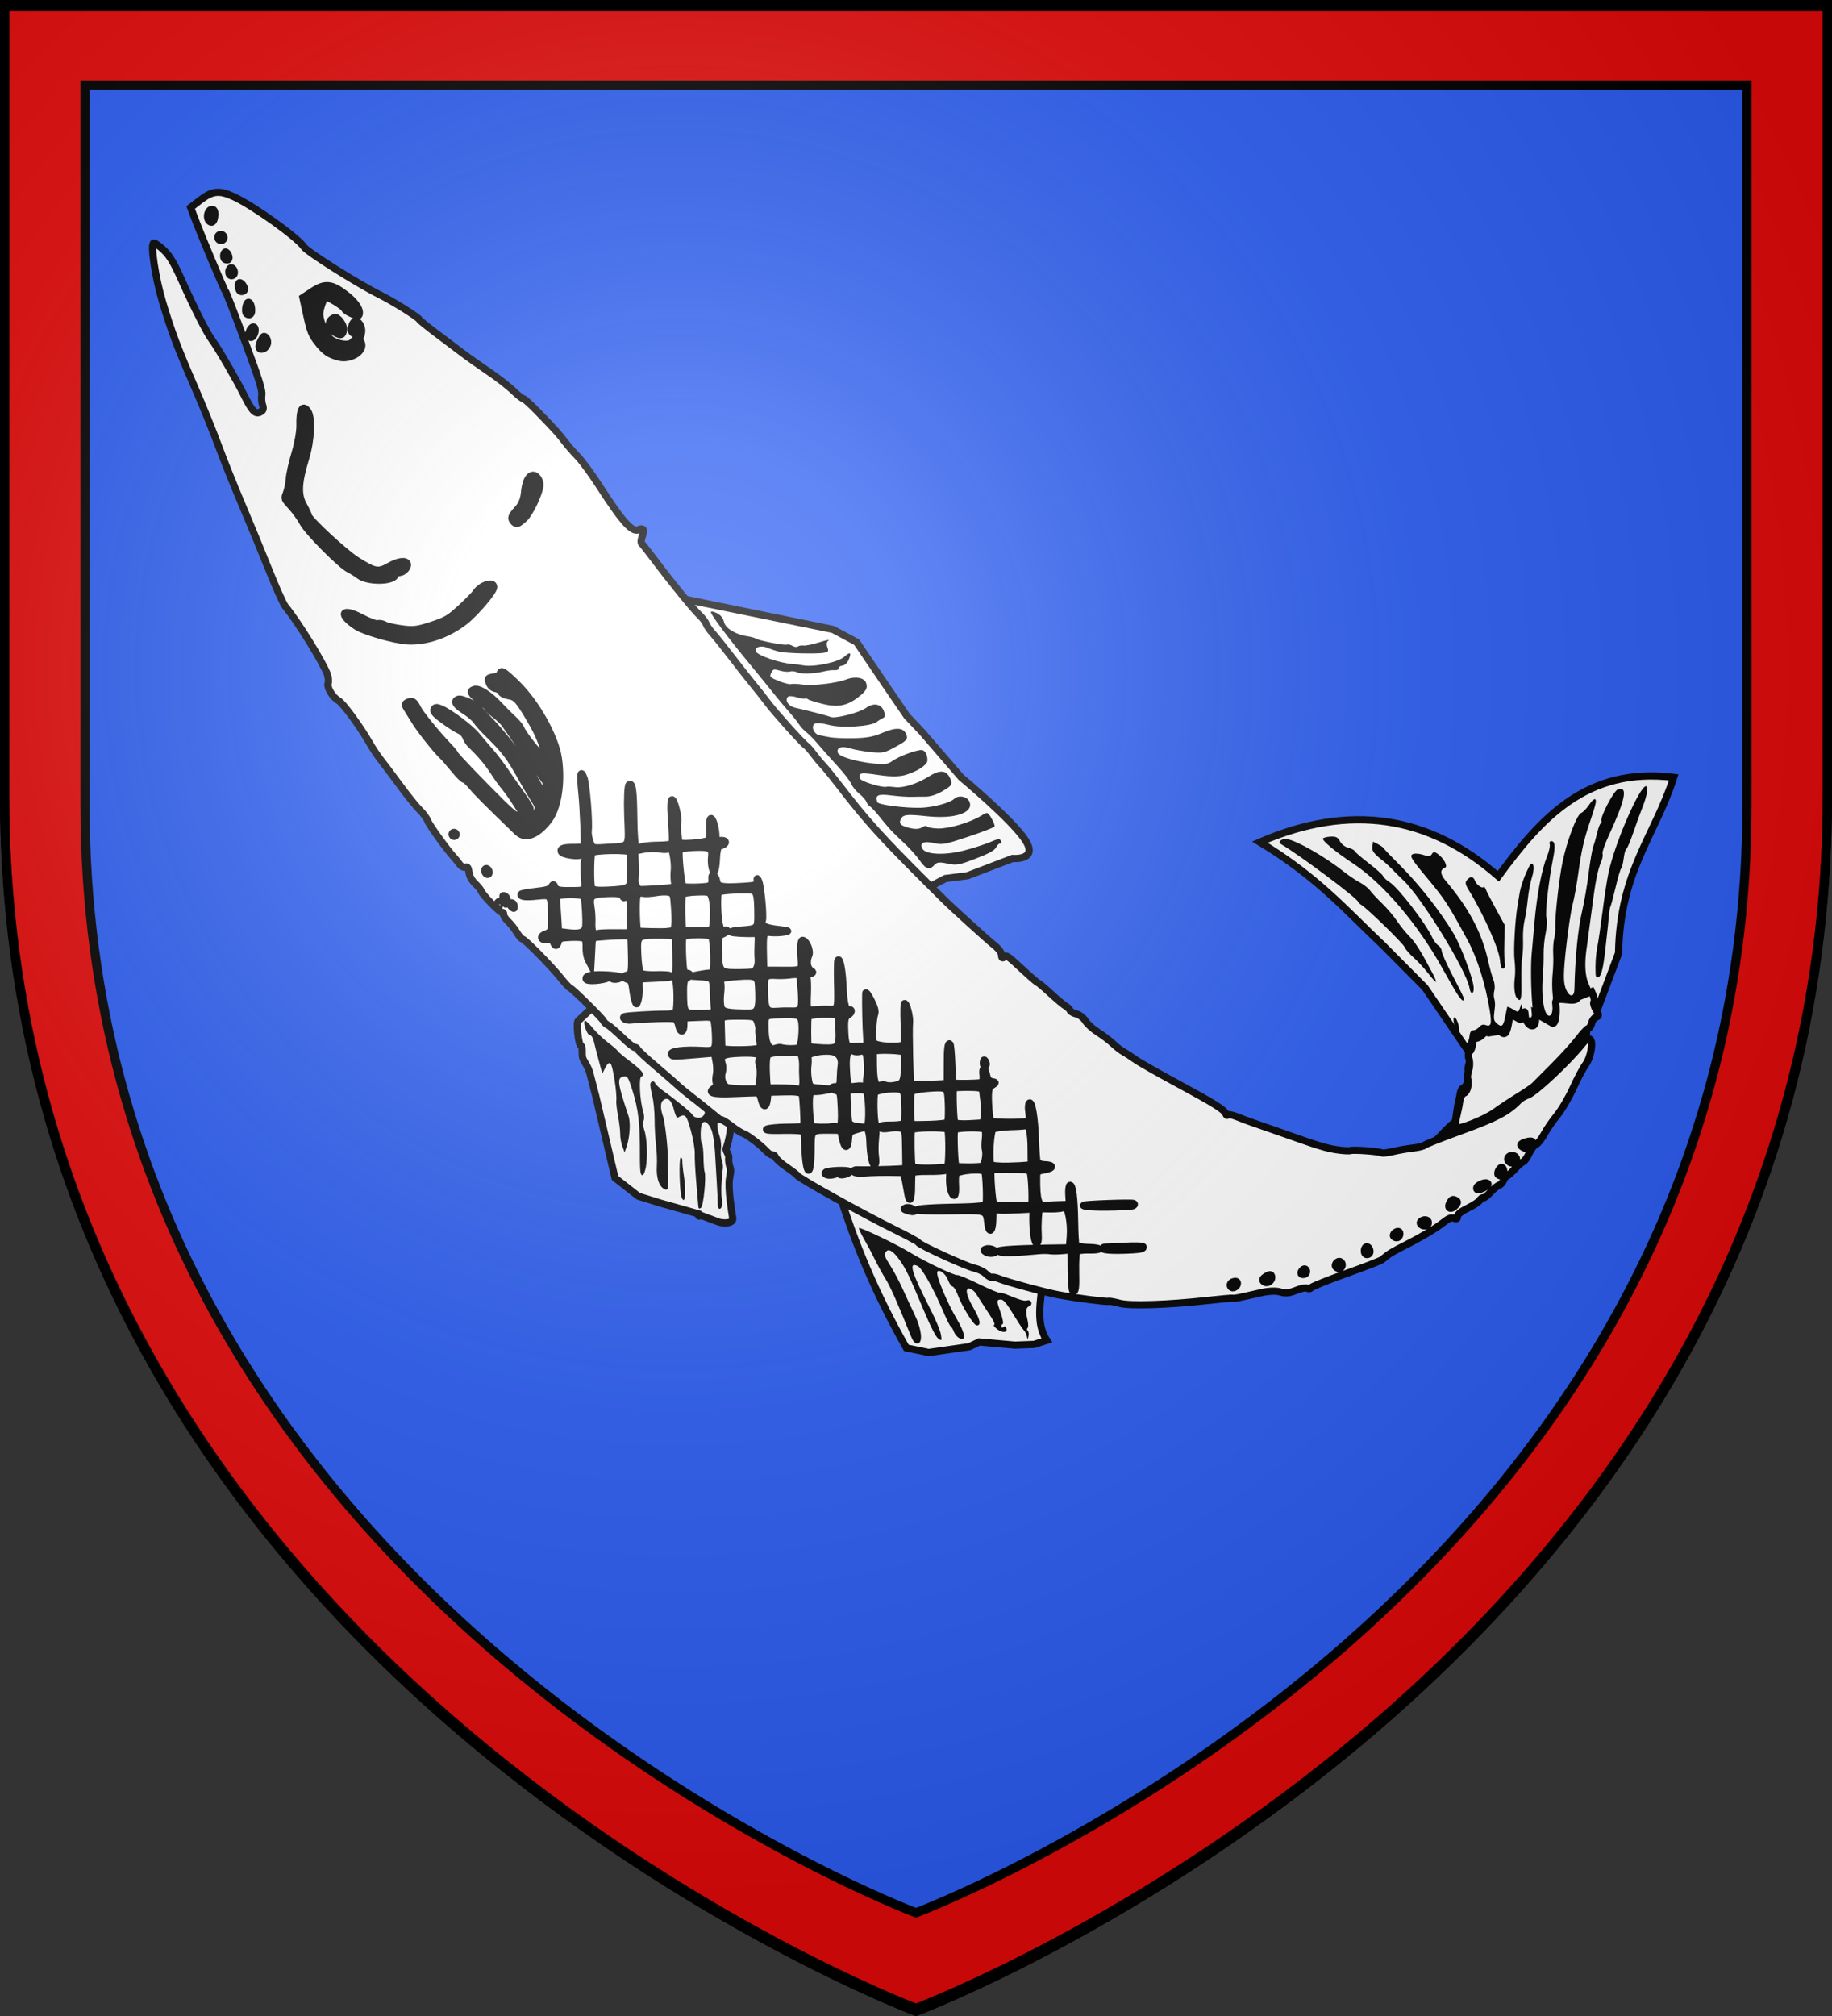 <?xml version="1.0" encoding="UTF-8" standalone="no"?>
<svg
   xmlns:dc="http://purl.org/dc/elements/1.1/"
   xmlns:cc="http://creativecommons.org/ns#"
   xmlns:rdf="http://www.w3.org/1999/02/22-rdf-syntax-ns#"
   xmlns:svg="http://www.w3.org/2000/svg"
   xmlns="http://www.w3.org/2000/svg"
   xmlns:xlink="http://www.w3.org/1999/xlink"
   xmlns:sodipodi="http://sodipodi.sourceforge.net/DTD/sodipodi-0.dtd"
   xmlns:inkscape="http://www.inkscape.org/namespaces/inkscape"
   height="660"
   width="600"
   version="1.0"
   id="svg2"
   sodipodi:version="0.32"
   inkscape:version="0.46"
   sodipodi:docname="prov2.svg"
   sodipodi:docbase="C:\Documents and Settings\Propriétaire\Mes documents\image blason\Blason du 68 à envoyer"
   inkscape:export-filename="/Users/olivier/Desktop/Blason Rouge/Blason_Vide_3D.png"
   inkscape:export-xdpi="144"
   inkscape:export-ydpi="144"
   inkscape:output_extension="org.inkscape.output.svg.inkscape">
  <rect width="100%" height="100%" fill="#333333" stroke="none"/>
  <sodipodi:namedview
     inkscape:window-height="712"
     inkscape:window-width="1024"
     inkscape:pageshadow="2"
     inkscape:pageopacity="0.0"
     guidetolerance="10.0"
     gridtolerance="10.0"
     objecttolerance="10.0"
     borderopacity="1.0"
     bordercolor="#666666"
     pagecolor="#ffffff"
     id="base"
     showgrid="false"
     height="660px"
     inkscape:zoom="0.39166666"
     inkscape:cx="156.33103"
     inkscape:cy="328.42123"
     inkscape:window-x="161"
     inkscape:window-y="161"
     inkscape:current-layer="layer3"
     showguides="true"
     inkscape:guide-bbox="true" />
  <desc
     id="desc4">Flag of Canton of Valais (Wallis)</desc>
  <defs
     id="defs6">
    <linearGradient
       id="linearGradient2893">
      <stop
         style="stop-color:white;stop-opacity:0.314;"
         offset="0"
         id="stop2895" />
      <stop
         id="stop2897"
         offset="0.19"
         style="stop-color:white;stop-opacity:0.251;" />
      <stop
         style="stop-color:#6b6b6b;stop-opacity:0.125;"
         offset="0.6"
         id="stop2901" />
      <stop
         style="stop-color:black;stop-opacity:0.125;"
         offset="1"
         id="stop2899" />
    </linearGradient>
    <radialGradient
       inkscape:collect="always"
       xlink:href="#linearGradient2893"
       id="radialGradient3163"
       gradientUnits="userSpaceOnUse"
       gradientTransform="matrix(1.353,0,0,1.349,-77.63,-85.747)"
       cx="221.445"
       cy="226.331"
       fx="221.445"
       fy="226.331"
       r="300" />
  </defs>
  <g
     inkscape:groupmode="layer"
     id="layer3"
     inkscape:label="Fond écu"
     style="opacity:1;display:inline">
    <path
       id="path2855"
       style="fill:#2b5df2;fill-opacity:1;fill-rule:evenodd;stroke:none;stroke-width:1px;stroke-linecap:butt;stroke-linejoin:miter;stroke-opacity:1"
       d="M 300,657.503 C 300,657.503 598.5,545.183 598.5,259.731 C 598.5,2.365 598.5,1.179 598.5,1.179 L 1.5,1.179 L 1.5,259.731 C 1.5,545.183 300,657.503 300,657.503 z"
       sodipodi:nodetypes="cccccc" />
    <path
       style="fill:#e20909;fill-opacity:1;fill-rule:evenodd;stroke:#000000;stroke-width:3;stroke-linecap:butt;stroke-linejoin:miter;stroke-miterlimit:4;stroke-dasharray:none;stroke-opacity:1"
       d="M 1.5,1.188 L 1.5,259.719 C 1.5,545.17 300,657.5 300,657.5 C 300,657.5 598.5,545.17 598.5,259.719 C 598.5,2.352 598.5,1.188 598.5,1.188 L 1.5,1.188 z M 27.844,27.844 L 572.156,27.844 C 572.156,27.844 572.156,28.911 572.156,263.562 C 572.156,523.821 300,626.219 300,626.219 C 300,626.219 27.844,523.821 27.844,263.562 L 27.844,27.844 z"
       id="path82372" />
  </g>
  <g
     inkscape:groupmode="layer"
     id="layer4"
     inkscape:label="Meubles"
     style="display:inline">
    <g
       style="opacity:1;display:inline"
       id="g2177"
       transform="matrix(0.937,-0.325,0.342,0.94,-654.345,87.736)">
      <g
         inkscape:label="Fond écu"
         id="g2179">
        <g
           style="display:inline"
           id="g5814"
           transform="matrix(0.562,0,0,0.562,136.244,127.385)">
          <g
             id="g10382"
             transform="matrix(1.186,0,0,1.186,-1484.751,-264.713)">
            <path
               style="opacity:1;fill:#ffffff;stroke:#000000;stroke-width:3.559;stroke-miterlimit:4;stroke-dasharray:none;stroke-opacity:1;display:inline"
               d="M 2153.465,817.099 C 2151.265,813.787 2149.463,810.718 2149.461,810.278 L 2134.395,791.896 C 2133.456,789.284 2120.023,796.091 2119.641,796.091 C 2118.332,796.091 2115.39,807.842 2116.682,808.338 C 2117.447,808.631 2115.638,811.784 2115.388,813.82 C 2115.165,815.636 2116.442,818.453 2116.143,821.988 L 2115.032,833.527 L 2110.095,874.95 L 2117.884,887.196 L 2126.828,893.802 L 2142.687,904.899 C 2142.334,906.159 2142.621,906.5 2143.69,906.089 L 2150.693,911.92 C 2151.686,912.912 2157.467,915.644 2158.09,912.529 C 2158.675,909.605 2160.735,898.427 2163.203,893.812 C 2163.713,892.857 2165.409,890.286 2165.409,888.966 C 2165.409,887.647 2165.655,885.42 2166.477,883.845 C 2167.298,882.269 2165.84,879.85 2167.138,878.832 C 2186.114,853.748 2160.748,852.476 2153.465,817.099 z"
               id="path5949"
               sodipodi:nodetypes="cccsssccccccccssssccc" />
            <path
               sodipodi:nodetypes="cccccccccc"
               transform="matrix(1.78,0,0,1.78,779.694,34.602)"
               id="path7721"
               d="M 804.748,493.905 C 803.799,510.382 804.576,525.861 807.456,542.763 L 812.86,545.981 L 824.043,548.137 L 827.08,547.798 L 836.117,551.859 L 841.229,553.408 L 844.917,553.483 C 843.176,546.111 849.637,540.015 850.977,532.643 L 804.748,493.905 z"
               style="fill:#ffffff;fill-rule:evenodd;stroke:#000000;stroke-width:2;stroke-linecap:butt;stroke-linejoin:miter;stroke-miterlimit:4;stroke-dasharray:none;stroke-opacity:1" />
            <path
               sodipodi:nodetypes="cccccccsccccc"
               transform="matrix(1.78,0,0,1.78,779.694,34.602)"
               id="path8608"
               d="M 818.936,326.489 L 856.596,348.83 L 861.601,354.298 L 865.072,367.911 L 867.712,378.083 L 870.13,383.564 L 876.065,398.971 C 876.065,398.971 885.479,414.823 886.915,421.277 C 888.351,427.731 881.809,424.787 881.809,424.787 L 868.373,425.202 L 862.336,423.941 L 852.447,425.426 L 818.936,326.489 z"
               style="fill:#ffffff;fill-rule:evenodd;stroke:#000000;stroke-width:2;stroke-linecap:butt;stroke-linejoin:miter;stroke-miterlimit:4;stroke-dasharray:none;stroke-opacity:1" />
            <path
               sodipodi:nodetypes="ccccccccc"
               transform="matrix(1.78,0,0,1.78,779.694,34.602)"
               id="path9495"
               d="M 983.029,517.601 L 977.387,495.711 L 970.391,480.816 C 964.17,468.669 959.897,457.301 948.05,442.903 C 975.397,440.836 994.872,451.365 1007.176,473.369 C 1023.693,462.194 1040.625,452.727 1062.466,463.439 C 1052.061,476.972 1039.498,482.952 1031.323,504.286 L 1020.716,516.698 L 983.029,517.601 z"
               style="fill:#ffffff;fill-rule:evenodd;stroke:#000000;stroke-width:2;stroke-linecap:butt;stroke-linejoin:miter;stroke-miterlimit:4;stroke-dasharray:none;stroke-opacity:1" />
            <g
               transform="translate(1942.006,236.729)"
               inkscape:label="Calque 1"
               id="g2402">
              <g
                 id="g2797"
                 transform="translate(2222.336,-4.041)">
                <path
                   style="fill:#000000;stroke:none;stroke-width:1;stroke-miterlimit:4;stroke-dasharray:none;stroke-opacity:1"
                   d="M -1570.21,721.455 C -1568.701,721.455 -1568.509,720.9 -1569.04,718.069 C -1569.414,716.08 -1569.241,714.415 -1568.621,714.032 C -1568.019,713.66 -1567.761,711.466 -1568.018,708.919 C -1568.44,704.755 -1566.436,698.385 -1562.443,691.193 C -1561.905,690.225 -1558.261,683.25 -1554.345,675.693 C -1547.261,662.022 -1544.661,657.712 -1541.273,654.016 C -1540.296,652.95 -1539.496,651.484 -1539.496,650.76 C -1539.496,650.035 -1536.908,646.816 -1533.746,643.607 C -1519.537,629.191 -1516.066,623.455 -1521.551,623.455 C -1523.7,623.455 -1534.496,633.426 -1534.496,635.411 C -1534.496,635.985 -1534.833,636.458 -1535.246,636.461 C -1535.658,636.465 -1537.096,638.153 -1538.441,640.211 C -1539.786,642.27 -1541.662,644.855 -1542.61,645.955 C -1543.559,647.055 -1546.571,652.318 -1549.303,657.652 C -1552.036,662.985 -1556.282,670.41 -1558.74,674.152 C -1563.695,681.697 -1569.84,694.49 -1575.576,709.205 C -1577.133,713.198 -1579.496,711.978 -1579.496,707.181 C -1579.496,703.9 -1577.849,699.572 -1572.412,688.566 C -1568.516,680.679 -1563.863,672.14 -1562.072,669.59 C -1560.281,667.041 -1556.451,660.455 -1553.562,654.955 C -1549.15,646.558 -1545.615,641.043 -1540.742,634.955 C -1534.489,627.143 -1533.334,625.44 -1533.649,624.496 C -1533.869,623.835 -1535.401,624.409 -1537.451,625.922 C -1539.339,627.315 -1541.642,628.455 -1542.568,628.455 C -1544.82,628.455 -1553.991,639.169 -1559.687,648.455 C -1564.307,655.985 -1572.601,672.785 -1574.006,677.455 C -1574.42,678.83 -1575.515,681.08 -1576.441,682.455 C -1577.366,683.83 -1578.738,686.98 -1579.49,689.455 C -1580.242,691.93 -1581.88,696.037 -1583.131,698.582 C -1584.382,701.127 -1585.932,705.402 -1586.576,708.082 C -1587.822,713.27 -1589.981,717.455 -1591.412,717.455 C -1594.319,717.455 -1592.675,708.006 -1588.019,697.955 C -1586.745,695.205 -1584.925,690.705 -1583.976,687.955 C -1583.026,685.205 -1580.954,680.89 -1579.372,678.367 C -1577.79,675.844 -1576.496,672.774 -1576.496,671.545 C -1576.496,669.384 -1569.32,654.908 -1563.459,645.245 C -1560.132,639.76 -1559.502,637.335 -1561.246,636.725 C -1561.933,636.485 -1562.496,636.999 -1562.496,637.868 C -1562.496,638.738 -1564.013,641.138 -1565.868,643.202 C -1570.541,648.403 -1576.86,659.004 -1582.7,671.44 C -1585.416,677.223 -1588.502,683.796 -1589.558,686.046 C -1591.961,691.168 -1596.206,703.364 -1597.878,709.955 C -1598.656,713.02 -1599.762,715.073 -1600.736,715.261 C -1602.646,715.63 -1603.878,712.352 -1603.012,709.205 C -1602.4,706.985 -1602.414,706.981 -1604.009,708.955 C -1605.615,710.942 -1605.638,710.939 -1607.586,708.563 C -1608.664,707.248 -1609.681,706.348 -1609.847,706.563 C -1610.013,706.778 -1611.163,708.642 -1612.404,710.705 C -1614.959,714.953 -1615.97,715.306 -1617.484,712.478 C -1618.514,710.552 -1618.386,710.006 -1615.652,704.718 C -1615.016,703.488 -1614.496,701.676 -1614.496,700.691 C -1614.496,699.706 -1613.835,697.956 -1613.026,696.802 C -1612.218,695.648 -1611.618,693.41 -1611.693,691.829 C -1611.767,690.248 -1611.441,686.03 -1610.967,682.455 C -1609.063,668.083 -1610.907,654.837 -1617.149,638.056 C -1618.625,634.086 -1617.957,631.989 -1615.196,631.928 C -1613.614,631.893 -1614.136,627.653 -1616.089,624.672 C -1617.31,622.809 -1617.921,622.562 -1619.032,623.485 C -1620.128,624.394 -1621.016,624.19 -1623.1,622.551 C -1624.566,621.398 -1626.613,620.455 -1627.65,620.455 C -1629.912,620.455 -1629.638,622.007 -1625.266,633.955 C -1620.628,646.631 -1619.956,649.493 -1616.969,669.332 C -1615.495,679.118 -1616.131,692.897 -1618.648,705.734 C -1619.878,712.004 -1620.823,713.258 -1622.976,711.471 C -1623.98,710.638 -1624.922,710.613 -1626.36,711.382 C -1627.455,711.968 -1628.978,712.207 -1629.745,711.912 C -1630.588,711.589 -1631.602,712.392 -1632.309,713.944 C -1632.952,715.356 -1634.157,716.771 -1634.987,717.09 C -1635.817,717.408 -1636.506,718.858 -1636.518,720.312 C -1636.53,721.765 -1637.42,724.08 -1638.496,725.455 C -1639.571,726.83 -1640.461,728.496 -1640.474,729.158 C -1640.523,731.817 -1642.924,735.455 -1644.631,735.455 C -1645.631,735.455 -1647.134,736.788 -1647.982,738.427 C -1648.827,740.062 -1650.875,742.908 -1652.007,745.067 C -1654.764,750.323 -1655.048,750.577 -1654.496,749.968 C -1662.747,752.607 -1669.318,759.111 -1678.135,757.346 C -1680.809,756.746 -1685.246,756.026 -1687.996,755.746 C -1690.746,755.465 -1693.221,754.93 -1693.496,754.556 C -1694.24,753.543 -1706.028,748.455 -1707.629,748.455 C -1708.389,748.455 -1711.258,747.269 -1714.004,745.82 C -1718.793,743.291 -1721.972,740.94 -1737.829,728.194 C -1741.771,725.026 -1746.309,721.426 -1747.913,720.194 C -1749.518,718.962 -1752.488,716.5 -1754.515,714.723 C -1756.541,712.945 -1758.49,711.782 -1758.847,712.139 C -1759.204,712.496 -1759.496,712.138 -1759.496,711.343 C -1759.496,709.123 -1762.875,704.877 -1777.037,689.299 C -1784.21,681.41 -1791.173,673.38 -1792.51,671.455 C -1793.848,669.53 -1795.682,667.146 -1796.586,666.158 C -1797.491,665.17 -1799.078,662.695 -1800.113,660.658 C -1801.149,658.621 -1803.456,655.111 -1805.24,652.859 C -1807.024,650.606 -1808.765,647.361 -1809.107,645.647 C -1809.45,643.933 -1810.803,641.828 -1812.113,640.97 C -1813.424,640.111 -1814.496,638.892 -1814.496,638.26 C -1814.496,637.629 -1815.104,636.402 -1815.847,635.533 C -1816.59,634.665 -1818.727,631.03 -1820.597,627.455 C -1822.466,623.88 -1824.305,620.721 -1824.683,620.435 C -1825.06,620.149 -1826.86,617.056 -1828.683,613.562 C -1834.45,602.505 -1834.605,602.283 -1836.151,602.876 C -1837.244,603.295 -1837.467,602.94 -1837.012,601.506 C -1836.635,600.316 -1837.322,598.103 -1838.796,595.762 C -1840.842,592.513 -1852.378,570.988 -1854.503,566.455 C -1854.89,565.63 -1857.031,561.13 -1859.262,556.455 C -1872.909,527.848 -1877.304,517.204 -1883.619,497.455 C -1885.29,492.23 -1887.262,486.605 -1888.001,484.955 C -1888.74,483.305 -1889.887,480.155 -1890.551,477.955 C -1891.214,475.755 -1892.105,473.505 -1892.532,472.955 C -1893.776,471.35 -1901.531,452.422 -1903.185,446.955 C -1904.016,444.205 -1905.521,439.705 -1906.527,436.955 C -1907.534,434.205 -1910.011,426.78 -1912.032,420.455 C -1914.053,414.13 -1916.334,407.477 -1917.101,405.671 C -1917.868,403.865 -1918.496,401.48 -1918.496,400.371 C -1918.496,399.262 -1919.208,396.978 -1920.078,395.295 C -1921.906,391.762 -1927.407,376.141 -1931.58,362.639 C -1933.164,357.515 -1934.694,352.943 -1934.981,352.479 C -1935.054,350.13 -1929.03,345.992 -1933.396,345.718 C -1937.29,346.737 -1939.942,340.525 -1945.036,318.455 C -1946.496,312.13 -1948.715,304.705 -1949.966,301.955 C -1951.217,299.205 -1952.801,295.155 -1953.486,292.955 C -1954.933,288.31 -1955.919,285.928 -1961.044,274.705 C -1963.116,270.167 -1965.117,266.455 -1965.491,266.455 C -1965.865,266.455 -1967.346,264.092 -1968.782,261.205 C -1970.217,258.317 -1973.888,252.58 -1976.939,248.455 C -1979.99,244.33 -1984.117,238.48 -1986.111,235.455 C -1988.104,232.43 -1992.156,226.304 -1995.116,221.843 C -1998.075,217.381 -2000.496,213.409 -2000.496,213.017 C -2000.496,211.816 -2009.695,200.252 -2014.865,194.955 C -2023.114,186.502 -2041.256,163.551 -2041.961,160.674 C -2043.294,155.242 -2058.413,133.584 -2066.065,126.147 C -2071.71,120.66 -2075.088,119.879 -2082.496,122.344 L -2087.996,124.174 L -2087.964,128.564 C -2087.896,137.793 -2086.447,167.724 -2086.036,168.39 C -2085.799,168.773 -2085.522,180.565 -2085.42,194.592 C -2085.275,214.553 -2085.531,220.626 -2086.599,222.526 C -2087.349,223.862 -2087.97,226.08 -2087.979,227.455 C -2087.991,229.279 -2088.604,230.041 -2090.244,230.274 C -2093.01,230.667 -2093.972,228.462 -2094.965,219.455 C -2095.812,211.779 -2099.191,193.23 -2100.522,188.955 C -2101.741,185.038 -2103.336,172.012 -2104.476,156.659 C -2105.184,147.12 -2105.905,143.325 -2107.692,139.728 C -2108.959,137.179 -2110.503,134.93 -2111.123,134.731 C -2112.913,134.157 -2116.341,150.675 -2117.084,163.455 C -2117.981,178.867 -2117.893,186.649 -2116.583,208.031 C -2115.973,217.973 -2115.456,231.923 -2115.433,239.031 C -2115.41,246.139 -2114.959,260.055 -2114.431,269.955 C -2113.902,279.855 -2113.231,295.605 -2112.938,304.955 C -2112.646,314.305 -2112.003,323.08 -2111.51,324.455 C -2108.24,333.574 -2103.378,356.615 -2103.415,362.814 C -2103.425,364.387 -2103.936,366.281 -2104.553,367.023 C -2105.945,368.701 -2104.873,374.275 -2102.68,376.759 C -2100.996,378.666 -2096.997,392.209 -2095.386,401.455 C -2094.859,404.48 -2093.816,408.755 -2093.068,410.955 C -2092.319,413.155 -2090.24,419.905 -2088.445,425.955 C -2086.651,432.005 -2084.354,438.624 -2083.34,440.665 C -2082.325,442.705 -2081.496,445.49 -2081.496,446.853 C -2081.496,449.148 -2077.439,463.371 -2075.478,467.955 C -2075.007,469.055 -2074.338,470.967 -2073.991,472.205 C -2073.645,473.442 -2072.681,474.455 -2071.849,474.455 C -2070.69,474.455 -2070.49,475.153 -2070.994,477.446 C -2071.414,479.359 -2071.082,481.577 -2070.073,483.6 C -2069.206,485.339 -2068.496,487.338 -2068.496,488.042 C -2068.496,490.19 -2063.297,501.455 -2062.306,501.455 C -2061.796,501.455 -2061.66,501.91 -2062.004,502.467 C -2062.348,503.024 -2061.936,504.87 -2061.089,506.568 C -2060.242,508.266 -2059.261,511.191 -2058.909,513.066 C -2058.557,514.942 -2057.883,516.715 -2057.411,517.007 C -2056.209,517.75 -2048.774,533.741 -2046.277,540.955 C -2045.134,544.255 -2043.876,547.18 -2043.479,547.455 C -2042.475,548.152 -2033.496,566.792 -2033.496,568.179 C -2033.496,568.802 -2032.918,569.906 -2032.213,570.633 C -2031.507,571.36 -2029.429,574.992 -2027.596,578.705 C -2025.763,582.417 -2023.866,585.455 -2023.38,585.455 C -2022.894,585.455 -2022.496,585.975 -2022.496,586.612 C -2022.496,587.248 -2019.866,592.311 -2016.652,597.862 C -2013.437,603.413 -2010.491,608.63 -2010.104,609.455 C -2009.34,611.084 -2006.261,616.136 -2002.827,621.395 C -2000.534,624.906 -2000.649,626.916 -2003.2,627.895 C -2004.761,628.493 -2007.496,626.904 -2007.496,625.399 C -2007.496,624.439 -2012.83,615.584 -2016.739,610.055 C -2018.255,607.91 -2019.496,605.547 -2019.496,604.805 C -2019.496,603.293 -2021.086,602.982 -2021.919,604.33 C -2022.216,604.811 -2022.697,607.399 -2022.986,610.08 C -2023.276,612.761 -2024.587,617.88 -2025.9,621.455 C -2027.213,625.03 -2028.852,630.43 -2029.542,633.455 C -2030.231,636.48 -2031.678,640.98 -2032.757,643.455 C -2034.97,648.532 -2035.213,652.886 -2033.403,655.066 C -2031.819,656.975 -2031.149,656.12 -2029.009,649.455 C -2028.038,646.43 -2026.806,642.83 -2026.271,641.455 C -2024.6,637.162 -2021.496,624.258 -2021.482,621.545 C -2021.461,617.492 -2020.437,614.646 -2018.771,614.007 C -2016.02,612.951 -2014.711,615.189 -2015.256,620.018 C -2015.536,622.508 -2015.368,624.471 -2014.881,624.381 C -2010.576,623.586 -2010.284,624.174 -2010.912,632.359 C -2011.245,636.707 -2012.176,641.838 -2012.98,643.763 C -2013.784,645.687 -2015.636,651.693 -2017.095,657.108 C -2018.554,662.524 -2019.97,667.749 -2020.242,668.719 C -2020.595,669.979 -2020.308,670.32 -2019.239,669.909 C -2017.723,669.328 -2011.496,656.373 -2011.496,653.8 C -2011.496,653.033 -2010.608,649.878 -2009.523,646.791 C -2008.438,643.703 -2007.738,640.872 -2007.968,640.5 C -2008.549,639.559 -2006.086,632.645 -2004.664,631.223 C -2002.938,629.497 -2001.323,631.562 -2001.207,635.643 C -2001.155,637.51 -2002.128,642.395 -2003.372,646.497 C -2004.615,650.599 -2006.564,657.105 -2007.704,660.955 C -2008.843,664.805 -2010.179,669.025 -2010.673,670.334 C -2011.167,671.642 -2011.359,672.925 -2011.1,673.184 C -2010.107,674.177 -2008.728,672.365 -2008.105,669.249 C -2007.52,666.326 -2004.891,659.833 -2002.424,655.218 C -2001.914,654.263 -2001.496,652.402 -2001.496,651.083 C -2001.496,649.763 -2000.824,647.394 -2000.002,645.819 C -1999.18,644.244 -1998.499,641.605 -1998.488,639.955 C -1998.46,635.621 -1997.442,632.455 -1996.079,632.455 C -1995.428,632.455 -1993.592,634.516 -1991.999,637.035 C -1990.407,639.554 -1988.403,642.142 -1987.546,642.785 C -1985.772,644.116 -1981.518,650.609 -1979.736,654.705 C -1979.077,656.217 -1978.079,657.455 -1977.517,657.455 C -1976.956,657.455 -1976.496,658.182 -1976.496,659.071 C -1976.496,659.959 -1974.921,662.832 -1972.996,665.455 C -1971.071,668.077 -1969.496,670.519 -1969.496,670.881 C -1969.496,672.243 -1945.445,699.382 -1933.246,711.784 C -1928.433,716.676 -1924.496,721.041 -1924.496,721.483 C -1924.496,722.754 -1906.271,740.305 -1902.688,742.484 C -1900.91,743.565 -1898.942,745.576 -1898.315,746.952 C -1897.688,748.329 -1896.714,749.455 -1896.15,749.455 C -1895.586,749.455 -1894.196,750.292 -1893.06,751.316 C -1890.038,754.042 -1873.198,765.528 -1867.717,768.603 C -1859.872,773.004 -1846.905,779.455 -1845.902,779.455 C -1845.384,779.455 -1843.168,780.682 -1840.978,782.181 C -1836.715,785.101 -1818.509,790.741 -1799.522,795.025 C -1793.212,796.448 -1787.711,797.821 -1787.299,798.076 C -1786.547,798.541 -1785.458,798.693 -1773.54,799.994 C -1769.48,800.437 -1766.046,801.466 -1764.286,802.768 C -1762.188,804.319 -1760.263,804.772 -1756.593,804.577 C -1753.869,804.432 -1751.401,804.798 -1751.028,805.402 C -1750.659,805.999 -1749.826,806.15 -1749.177,805.739 C -1748.527,805.327 -1740.121,804.922 -1730.496,804.838 C -1720.871,804.755 -1712.321,804.452 -1711.496,804.166 C -1710.671,803.88 -1709.096,803.328 -1707.996,802.938 C -1706.896,802.548 -1703.296,801.877 -1699.996,801.447 C -1690.077,800.154 -1681.647,798.482 -1676.869,796.86 C -1673.379,795.675 -1672.033,795.594 -1670.937,796.504 C -1669.829,797.423 -1669.395,797.356 -1668.951,796.198 C -1668.59,795.257 -1666.329,794.475 -1662.755,794.055 C -1659.66,793.692 -1656.525,792.893 -1655.787,792.282 C -1655.051,791.67 -1654.184,791.433 -1653.862,791.755 C -1653.54,792.077 -1651.645,791.466 -1649.651,790.398 C -1647.657,789.329 -1645.286,788.455 -1644.383,788.455 C -1643.48,788.455 -1642.18,787.78 -1641.496,786.955 C -1640.811,786.13 -1639.737,785.455 -1639.109,785.455 C -1638.48,785.455 -1636.287,784.555 -1634.235,783.455 C -1632.182,782.355 -1629.901,781.455 -1629.166,781.455 C -1628.431,781.455 -1626.517,780.117 -1624.912,778.482 C -1623.308,776.848 -1621.21,775.498 -1620.249,775.482 C -1619.288,775.467 -1616.813,773.938 -1614.749,772.084 C -1612.685,770.23 -1608.521,767.219 -1605.496,765.393 C -1602.471,763.567 -1597.071,759.069 -1593.496,755.397 C -1589.921,751.725 -1584.793,748.396 -1583.723,746.503 L -1577.342,735.209 L -1570.21,721.455 z M -1889.299,781.955 C -1889.16,780.855 -1889.297,779.505 -1889.605,778.955 C -1889.912,778.405 -1890.717,775.255 -1891.392,771.955 C -1893.318,762.547 -1893.917,760.997 -1895.766,760.641 C -1897.252,760.355 -1897.496,761.163 -1897.496,766.381 C -1897.496,769.764 -1897.939,772.455 -1898.496,772.455 C -1899.046,772.455 -1899.496,772.931 -1899.496,773.514 C -1899.496,774.096 -1899.046,774.295 -1898.496,773.955 C -1897.946,773.615 -1897.496,774.038 -1897.496,774.896 C -1897.496,777.295 -1900.076,776.744 -1901.904,773.955 C -1902.805,772.58 -1903.129,771.455 -1902.624,771.455 C -1902.069,771.455 -1902.065,769.974 -1902.616,767.705 C -1903.116,765.642 -1903.978,761.93 -1904.532,759.455 C -1905.086,756.98 -1905.655,754.505 -1905.796,753.955 C -1906.239,752.225 -1907.581,750.455 -1908.448,750.455 C -1910.149,750.455 -1910.486,753.849 -1909.402,760.071 C -1908.193,767.015 -1908.629,769.725 -1910.82,768.884 C -1912.268,768.328 -1914.496,757.533 -1914.496,751.071 C -1914.496,749.147 -1914.946,747.295 -1915.496,746.955 C -1916.046,746.615 -1916.496,744.843 -1916.496,743.018 C -1916.496,739.945 -1918.844,736.47 -1920.083,737.709 C -1921.418,739.044 -1920.787,753.387 -1918.973,762.913 C -1917.477,770.775 -1918.371,774.722 -1921.044,772.05 C -1921.842,771.251 -1922.496,769.515 -1922.496,768.193 C -1922.496,766.87 -1922.756,765.528 -1923.074,765.209 C -1923.393,764.891 -1923.837,761.103 -1924.062,756.793 C -1924.679,744.954 -1926.584,733.509 -1928.208,731.885 C -1931.917,728.176 -1932.215,733.424 -1929.52,754.955 C -1928.9,759.905 -1928.672,765.473 -1929.013,767.329 C -1929.587,770.451 -1929.732,770.563 -1930.949,768.825 C -1931.79,767.625 -1932.507,761.894 -1932.938,752.951 C -1933.786,735.304 -1934.196,731.243 -1935.652,726.096 C -1937.189,720.66 -1938.911,718.725 -1940.81,720.3 C -1942.007,721.294 -1942.025,722.351 -1940.926,727.214 C -1940.213,730.371 -1939.398,736.105 -1939.114,739.955 C -1938.831,743.805 -1938.285,750.009 -1937.9,753.741 C -1937.062,761.863 -1938.716,768.471 -1941.411,767.766 C -1942.564,767.465 -1943.131,766.174 -1943.224,763.641 C -1943.935,744.259 -1944.433,737.162 -1945.413,732.455 C -1946.043,729.43 -1946.778,724.705 -1947.047,721.955 C -1947.316,719.205 -1948.005,714.32 -1948.579,711.101 C -1949.152,707.881 -1949.416,705.041 -1949.164,704.789 C -1948.566,704.191 -1934.093,718.631 -1929.153,724.755 C -1924.201,730.892 -1912.53,742.455 -1911.286,742.455 C -1910.759,742.455 -1906.985,745.83 -1902.899,749.955 C -1898.814,754.08 -1895.093,757.455 -1894.63,757.455 C -1894.167,757.455 -1892.655,758.467 -1891.271,759.705 C -1886.217,764.223 -1884.443,765.455 -1882.984,765.455 C -1882.166,765.455 -1881.496,766.13 -1881.496,766.955 C -1881.496,767.78 -1882.144,768.455 -1882.937,768.455 C -1884.857,768.455 -1885.726,770.028 -1886.197,774.36 C -1886.412,776.337 -1887.021,778.106 -1887.549,778.29 C -1888.076,778.475 -1888.256,779.033 -1887.948,779.532 C -1887.64,780.031 -1887.875,781.23 -1888.47,782.197 C -1889.463,783.811 -1889.531,783.791 -1889.299,781.955 z M -1637.496,707.073 C -1637.496,705.148 -1637.046,703.295 -1636.496,702.955 C -1635.902,702.588 -1635.496,703.758 -1635.496,705.837 C -1635.496,707.762 -1635.946,709.615 -1636.496,709.955 C -1637.09,710.322 -1637.496,709.151 -1637.496,707.073 z M -1563.178,705.705 C -1561.649,700.849 -1559.76,696.551 -1557.57,692.947 C -1556.236,690.751 -1552.476,683.78 -1549.215,677.455 C -1545.953,671.13 -1541.887,663.705 -1540.179,660.955 C -1531.247,646.576 -1507.276,621.796 -1507.531,627.205 C -1507.597,628.594 -1509.976,632.257 -1512.996,635.62 C -1514.646,637.457 -1518.437,641.996 -1521.42,645.707 C -1524.404,649.418 -1527.207,652.455 -1527.65,652.455 C -1528.093,652.455 -1529.352,654.213 -1530.449,656.362 C -1531.545,658.512 -1532.836,660.424 -1533.317,660.612 C -1533.798,660.801 -1536.397,664.33 -1539.094,668.455 C -1541.79,672.58 -1544.316,676.195 -1544.707,676.49 C -1545.098,676.784 -1546.349,679.034 -1547.488,681.49 C -1548.626,683.945 -1549.92,686.63 -1550.363,687.455 C -1550.806,688.28 -1552.48,691.655 -1554.082,694.955 C -1558.306,703.652 -1560.81,707.428 -1562.362,707.442 C -1563.209,707.45 -1563.52,706.789 -1563.178,705.705 z M -1603.835,704.012 C -1604.489,702.308 -1603.377,698.059 -1601.148,693.748 C -1600.269,692.049 -1599.073,688.53 -1598.49,685.928 C -1597.522,681.607 -1591.508,667.544 -1588.024,661.455 C -1587.237,660.08 -1585.714,657.38 -1584.64,655.455 C -1583.565,653.53 -1580.763,649.93 -1578.412,647.455 C -1574.981,643.842 -1574.059,643.302 -1573.741,644.716 C -1573.523,645.684 -1574.657,648.159 -1576.26,650.216 C -1577.863,652.272 -1580.472,656.655 -1582.057,659.955 C -1583.642,663.255 -1585.934,667.436 -1587.151,669.246 C -1588.367,671.056 -1590.118,674.881 -1591.041,677.746 C -1591.964,680.611 -1593.543,684.399 -1594.551,686.165 C -1595.558,687.931 -1597.607,692.994 -1599.104,697.415 C -1601.813,705.415 -1602.78,706.763 -1603.835,704.012 z M -1631.305,690.705 C -1631.901,687.542 -1632.863,682.03 -1633.444,678.455 C -1637.487,653.571 -1646.681,629.243 -1657.391,615.093 C -1663.514,607.004 -1667.947,599.572 -1667.134,598.76 C -1666.802,598.427 -1665.06,598.575 -1663.263,599.087 C -1660.733,599.808 -1659.924,600.637 -1659.677,602.758 C -1659.497,604.309 -1658.304,606.19 -1656.927,607.091 C -1655.59,607.968 -1654.496,609.117 -1654.496,609.645 C -1654.496,610.172 -1652.471,613.735 -1649.996,617.561 C -1647.521,621.387 -1645.496,625.117 -1645.496,625.851 C -1645.496,626.585 -1644.586,628.341 -1643.475,629.755 C -1640.392,633.673 -1633.68,654.463 -1632.99,662.23 C -1632.83,664.031 -1632.166,666.147 -1631.515,666.932 C -1630.863,667.717 -1630.586,669.168 -1630.899,670.157 C -1631.211,671.146 -1630.807,676.905 -1630.001,682.955 C -1628.265,695.981 -1628.242,696.455 -1629.359,696.455 C -1629.834,696.455 -1630.71,693.867 -1631.305,690.705 z M -1624.207,691.726 C -1622.59,683.267 -1631.207,641.804 -1636.837,630.955 C -1637.408,629.855 -1638.706,627.155 -1639.721,624.955 C -1640.736,622.755 -1641.995,620.28 -1642.519,619.455 C -1646.079,613.843 -1646.54,612.405 -1645.44,610.35 L -1644.323,608.263 L -1642.409,610.317 C -1641.357,611.447 -1640.496,612.669 -1640.496,613.033 C -1640.496,613.397 -1638.533,617.803 -1636.135,622.824 C -1630.143,635.368 -1624.877,651.117 -1622.38,663.955 C -1621.147,670.301 -1620.928,686.594 -1622.011,691.524 C -1622.828,695.243 -1624.916,695.434 -1624.207,691.726 z M -1605.757,687.86 C -1606.054,687.563 -1605.852,685.707 -1605.308,683.735 C -1603.808,678.305 -1605.185,659.383 -1608.082,645.603 C -1608.584,643.212 -1608.387,641.999 -1607.391,641.369 C -1604.959,639.828 -1603.496,640.378 -1603.496,642.832 C -1603.496,645.033 -1601.337,647.963 -1600.404,647.029 C -1600.179,646.805 -1599.955,647.596 -1599.904,648.788 C -1599.854,649.98 -1599.208,654.843 -1598.47,659.595 L -1597.127,668.236 L -1600.311,676.295 C -1602.063,680.727 -1603.496,685.025 -1603.496,685.845 C -1603.496,687.474 -1604.896,688.722 -1605.757,687.86 z M -1640.961,678.205 C -1641.893,675.317 -1643.745,670.985 -1645.076,668.579 C -1646.407,666.172 -1647.496,663.337 -1647.496,662.28 C -1647.496,660.459 -1658.335,638.321 -1660.486,635.747 C -1661.042,635.083 -1661.496,634.149 -1661.496,633.673 C -1661.496,631.554 -1680.795,602.659 -1687.53,594.693 C -1688.989,592.967 -1686.27,591.957 -1683.824,593.316 C -1679.365,595.794 -1668.943,607.929 -1662.918,617.66 C -1661.456,620.022 -1659.012,623.305 -1657.488,624.955 C -1655.964,626.605 -1654.393,629.08 -1653.999,630.455 C -1653.604,631.83 -1652.053,635.43 -1650.552,638.455 C -1649.051,641.48 -1647.274,646.205 -1646.603,648.955 C -1645.932,651.705 -1644.516,655.77 -1643.455,657.988 C -1641.705,661.649 -1640.497,667.244 -1638.874,679.205 C -1638.556,681.542 -1638.515,683.455 -1638.781,683.455 C -1639.048,683.455 -1640.028,681.092 -1640.961,678.205 z M -2026.496,661.851 C -2026.496,658.893 -2021.272,643.455 -2020.271,643.455 C -2019.712,643.455 -2019.606,644.216 -2020.027,645.205 C -2020.436,646.167 -2021.308,649.655 -2021.965,652.955 C -2023.498,660.662 -2026.496,666.548 -2026.496,661.851 z M -2041.496,644.2 C -2041.496,643.51 -2040.329,639.798 -2038.904,635.95 C -2033.313,620.862 -2031.732,614.218 -2031.294,603.979 C -2031.032,597.848 -2031.221,596.959 -2032.852,596.635 C -2036.47,595.918 -2037.017,598.189 -2037.482,615.827 C -2037.568,619.096 -2040.482,625.753 -2043.448,629.455 L -2045.451,631.955 L -2045.474,628.77 C -2045.486,627.018 -2045.008,624.318 -2044.412,622.77 C -2043.816,621.221 -2042.901,617.338 -2042.38,614.139 C -2041.858,610.941 -2041.046,607.566 -2040.576,606.639 C -2038.962,603.461 -2036.223,589.705 -2036.965,588.504 C -2037.498,587.642 -2038.381,587.937 -2040.104,589.557 L -2042.502,591.809 L -2041.959,585.382 C -2041.66,581.847 -2041.233,577.469 -2041.01,575.652 C -2040.76,573.616 -2041.081,572.168 -2041.846,571.874 C -2043.137,571.378 -2042.893,564.455 -2041.584,564.455 C -2041.203,564.455 -2040.122,566.592 -2039.183,569.205 C -2038.243,571.818 -2036.131,575.98 -2034.489,578.455 C -2032.848,580.93 -2031.503,583.314 -2031.5,583.753 C -2031.498,584.192 -2029.696,587.262 -2027.496,590.574 C -2023.34,596.83 -2022.552,599.455 -2024.829,599.455 C -2026.243,599.455 -2029.666,610.66 -2029.87,615.955 C -2029.933,617.605 -2030.55,619.549 -2031.241,620.276 C -2031.931,621.003 -2032.503,623.028 -2032.511,624.776 C -2032.529,628.68 -2035.439,637.825 -2038.055,642.198 C -2040.061,645.551 -2041.496,646.386 -2041.496,644.2 z M -1846.227,549.923 C -1849.703,547.821 -1850.832,547.564 -1852.555,548.486 C -1855.681,550.159 -1857.263,549.04 -1858.535,544.256 C -1859.164,541.89 -1860.802,537.705 -1862.175,534.955 C -1863.548,532.205 -1865.325,528.649 -1866.124,527.053 C -1866.923,525.457 -1868.494,521.407 -1869.615,518.053 C -1870.736,514.699 -1872.068,511.527 -1872.575,511.005 C -1873.081,510.482 -1873.496,509.256 -1873.496,508.279 C -1873.496,507.302 -1874.394,505.03 -1875.492,503.229 C -1876.59,501.428 -1877.498,498.83 -1877.509,497.455 C -1877.52,496.08 -1879.144,491.13 -1881.117,486.455 C -1883.089,481.78 -1885.469,475.872 -1886.405,473.327 C -1887.34,470.781 -1888.799,467.631 -1889.646,466.327 C -1890.494,465.022 -1891.437,462.83 -1891.742,461.455 C -1892.047,460.08 -1893.284,456.48 -1894.491,453.455 C -1895.699,450.43 -1897.515,445.48 -1898.527,442.455 C -1899.54,439.43 -1902.233,431.78 -1904.511,425.455 C -1910.25,409.524 -1914.355,396.109 -1913.786,395.149 C -1913.524,394.705 -1912.334,395.38 -1911.144,396.649 C -1909.686,398.202 -1909.104,399.874 -1909.361,401.771 C -1909.793,404.96 -1906.115,409.538 -1900.996,412.183 C -1899.346,413.036 -1897.744,414.121 -1897.437,414.594 C -1896.571,415.927 -1885.41,422.455 -1883.997,422.455 C -1883.306,422.455 -1882.168,423.145 -1881.468,423.988 C -1880.768,424.831 -1879.701,425.342 -1879.096,425.123 C -1878.491,424.904 -1877.244,425.111 -1876.324,425.583 C -1875.405,426.055 -1871.805,426.528 -1868.324,426.633 C -1864.844,426.739 -1862.783,427 -1863.746,427.213 C -1864.851,427.458 -1865.496,428.537 -1865.496,430.141 C -1865.496,432.365 -1865.839,432.621 -1868.246,432.192 C -1871.982,431.526 -1885.411,426.504 -1888.496,424.618 C -1889.871,423.778 -1892.16,422.033 -1893.583,420.741 C -1896.072,418.481 -1899.496,418.42 -1899.496,420.635 C -1899.496,422.732 -1890.197,430.033 -1884.496,432.412 C -1883.121,432.986 -1881.096,433.983 -1879.996,434.628 C -1875.379,437.336 -1863.081,438.94 -1859.214,437.338 C -1855.578,435.832 -1855.01,436.556 -1857.625,439.363 C -1858.877,440.706 -1860.478,441.431 -1861.567,441.146 C -1862.575,440.883 -1863.561,441.15 -1863.758,441.741 C -1863.981,442.41 -1864.846,442.5 -1866.056,441.979 C -1867.123,441.519 -1869.418,441.017 -1871.157,440.861 C -1876.186,440.413 -1882.278,438.529 -1883.879,436.928 C -1884.69,436.118 -1886.103,435.455 -1887.02,435.455 C -1887.937,435.455 -1889.957,434.55 -1891.51,433.445 C -1894.136,431.575 -1894.448,431.55 -1895.987,433.089 C -1897.525,434.627 -1897.374,434.975 -1893.818,438.079 C -1891.716,439.915 -1889.415,441.425 -1888.706,441.435 C -1887.997,441.446 -1885.644,442.359 -1883.478,443.464 C -1878.837,445.831 -1867.545,448.345 -1862.298,448.179 C -1857.428,448.024 -1853.496,450.179 -1853.496,453.001 C -1853.496,455.699 -1854.808,456.807 -1859.996,458.495 C -1866.372,460.57 -1871.133,459.798 -1877.401,455.675 C -1880.478,453.651 -1883.146,451.648 -1883.329,451.225 C -1883.513,450.801 -1884.093,450.455 -1884.62,450.455 C -1885.146,450.455 -1886.866,449.502 -1888.441,448.337 C -1890.017,447.172 -1891.799,446.524 -1892.401,446.896 C -1894.401,448.132 -1893.533,451.385 -1890.746,453.098 C -1884.964,456.65 -1876.958,462.002 -1875.786,463.1 C -1874.082,464.695 -1861.656,465.733 -1857.858,464.597 C -1853.35,463.249 -1849.996,465.121 -1849.996,468.984 C -1849.996,470.932 -1850.513,471.975 -1851.496,472.014 C -1852.321,472.046 -1853.978,472.405 -1855.179,472.81 C -1858.679,473.992 -1872.691,470.104 -1877.934,466.497 C -1880.475,464.749 -1883.328,463.468 -1884.275,463.651 C -1886.688,464.115 -1886.491,468.467 -1883.996,469.823 C -1882.896,470.421 -1880.871,471.585 -1879.496,472.411 C -1878.121,473.236 -1873.36,475.103 -1868.916,476.559 C -1862.434,478.683 -1859.494,479.121 -1854.055,478.776 C -1846.785,478.314 -1843.496,479.801 -1843.496,483.551 C -1843.496,485.928 -1844.425,486.393 -1851.434,487.522 C -1856.898,488.402 -1857.862,488.259 -1863.191,485.774 C -1866.384,484.285 -1870.454,481.979 -1872.236,480.65 C -1875.594,478.144 -1878.496,478.268 -1878.496,480.917 C -1878.496,482.864 -1871.767,487.746 -1863.921,491.49 C -1858.713,493.976 -1857.311,494.262 -1854.411,493.43 C -1850.621,492.343 -1841.519,492.125 -1839.078,493.062 C -1837.448,493.687 -1837.04,496.104 -1838.099,498.862 C -1838.878,500.894 -1844.714,502.358 -1850.775,502.043 C -1854.089,501.871 -1857.964,500.534 -1863.414,497.68 C -1871.325,493.539 -1872.496,493.383 -1872.496,496.472 C -1872.496,497.964 -1863.623,504.455 -1861.583,504.455 C -1861.154,504.455 -1859.399,505.155 -1857.682,506.012 C -1854.03,507.833 -1846.928,508.05 -1840.304,506.541 C -1833.397,504.968 -1830.541,506.438 -1830.511,511.586 C -1830.498,513.863 -1831.067,514.351 -1834.746,515.209 C -1839.143,516.236 -1842.899,516.233 -1845.496,515.202 C -1846.321,514.875 -1848.796,514.061 -1850.996,513.393 C -1853.196,512.726 -1857.646,510.854 -1860.885,509.233 C -1866.793,506.276 -1868.433,506.472 -1868.48,510.143 C -1868.498,511.513 -1856.354,517.53 -1848.996,519.796 C -1843.256,521.564 -1834.839,522.162 -1832.182,520.991 C -1829.308,519.724 -1825.496,521.986 -1825.496,524.958 C -1825.496,530.62 -1835.384,530.473 -1847.82,524.626 C -1856.414,520.585 -1858.351,520.089 -1860.044,521.494 C -1862.297,523.365 -1861.775,524.757 -1857.874,527.286 C -1855.472,528.842 -1853.483,529.417 -1851.886,529.017 C -1850.572,528.687 -1849.496,528.838 -1849.496,529.353 C -1849.496,529.868 -1847.358,531.107 -1844.746,532.107 C -1839.719,534.031 -1828.873,534.533 -1822.365,533.144 C -1818.788,532.381 -1818.724,532.423 -1818.051,536.014 C -1817.675,538.019 -1817.659,539.951 -1818.016,540.307 C -1818.372,540.663 -1824.642,540.885 -1831.949,540.8 C -1844.263,540.657 -1845.524,540.462 -1849.202,538.14 C -1853.423,535.476 -1855.948,535.86 -1855.332,539.074 C -1854.713,542.31 -1846.105,545.71 -1836.527,546.504 C -1831.803,546.895 -1825.589,547.041 -1822.717,546.828 C -1818.348,546.504 -1817.496,546.714 -1817.496,548.115 C -1817.496,549.035 -1817.797,549.487 -1818.165,549.119 C -1818.533,548.751 -1819.681,549.217 -1820.716,550.154 C -1822.156,551.457 -1824.882,551.932 -1832.298,552.17 C -1841.228,552.458 -1842.331,552.28 -1846.227,549.923 z"
                   id="path1902"
                   sodipodi:nodetypes="cssssssssssssssssssssssssssssssssssssssssssssssssssssssssssssssssssssssssssccsssssssssssssssssssssssssssssssssssssccssssssssssssscccsssssssssssssssssssssssssssssssssssssssssssssssssssssssssssssssssssssssssssssssssssssssssssssssssssssscssssssssssssssssssssssscccsssssssssssssssssssssssssssssssssssssssssssssssssssssccsssccsssssssssssssssccssssssssssssccsssssssssssssssccssscccssssccsssssscccsccssssssssssssssccsssccsssscccsssscccssssssssssssccsssssssssssssssssssssssssssssssssssssssssssssssssssssssssssssssssssssssssssssssssssssssssssssssssssssssssssssc" />
                <g
                   transform="translate(-760,-25.714)"
                   id="g2793">
                  <path
                     style="fill:#ffffff;fill-opacity:1;stroke:#000000;stroke-width:3.559;stroke-miterlimit:4;stroke-dasharray:none;stroke-opacity:1"
                     d="M -990.528,830.616 C -990.902,830.012 -993.369,829.646 -996.093,829.791 C -999.763,829.986 -1001.688,829.533 -1003.786,827.982 C -1005.547,826.68 -1008.98,825.651 -1013.04,825.208 C -1024.958,823.907 -1026.047,823.755 -1026.799,823.29 C -1027.211,823.035 -1032.712,821.662 -1039.022,820.238 C -1058.009,815.955 -1076.215,810.315 -1080.478,807.395 C -1082.668,805.896 -1084.884,804.668 -1085.402,804.668 C -1086.405,804.668 -1099.373,798.218 -1107.217,793.817 C -1112.698,790.742 -1129.538,779.256 -1132.561,776.53 C -1133.696,775.506 -1135.086,774.668 -1135.65,774.668 C -1136.214,774.668 -1137.188,773.542 -1137.815,772.166 C -1138.442,770.79 -1140.41,768.779 -1142.189,767.698 C -1145.771,765.519 -1163.996,747.968 -1163.996,746.697 C -1163.996,746.255 -1167.934,741.89 -1172.746,736.998 C -1184.945,724.595 -1208.996,697.457 -1208.996,696.094 C -1208.996,695.733 -1210.571,693.291 -1212.496,690.668 C -1214.421,688.046 -1215.996,685.173 -1215.996,684.285 C -1215.996,683.396 -1216.456,682.668 -1217.017,682.668 C -1217.579,682.668 -1218.578,681.431 -1219.236,679.918 C -1221.018,675.822 -1225.273,669.33 -1227.046,667.999 C -1227.903,667.356 -1229.907,664.768 -1231.5,662.249 C -1233.092,659.73 -1234.928,657.668 -1235.579,657.668 L -1242.328,646.608 C -1245.761,641.35 -1248.84,636.298 -1249.604,634.668 C -1249.991,633.843 -1252.938,628.627 -1256.152,623.076 C -1259.366,617.525 -1261.996,612.462 -1261.996,611.826 C -1261.996,611.189 -1262.394,610.668 -1262.88,610.668 C -1263.366,610.668 -1265.264,607.631 -1267.097,603.918 C -1268.93,600.206 -1271.007,596.574 -1271.713,595.847 C -1272.418,595.12 -1272.996,594.016 -1272.996,593.393 C -1272.996,592.006 -1281.976,573.365 -1282.98,572.668 C -1283.376,572.394 -1284.635,569.468 -1285.777,566.168 C -1288.275,558.955 -1295.709,542.964 -1296.911,542.221 C -1297.383,541.929 -1298.057,540.156 -1298.409,538.28 C -1298.761,536.404 -1299.742,533.48 -1300.589,531.782 C -1301.437,530.084 -1301.848,528.238 -1301.504,527.681 C -1301.16,527.124 -1301.296,526.668 -1301.806,526.668 C -1302.797,526.668 -1307.996,515.404 -1307.996,513.256 C -1307.996,512.552 -1308.706,510.553 -1309.574,508.813 C -1310.582,506.791 -1310.914,504.573 -1310.494,502.66 C -1309.991,500.367 -1310.19,499.668 -1311.349,499.668 C -1312.181,499.668 -1313.145,498.656 -1313.492,497.418 C -1313.838,496.181 -1314.507,494.269 -1314.978,493.168 C -1316.939,488.585 -1320.996,474.362 -1320.996,472.067 C -1320.996,470.704 -1321.826,467.919 -1322.84,465.879 C -1323.854,463.838 -1326.151,457.219 -1327.946,451.168 C -1329.74,445.118 -1331.82,438.368 -1332.568,436.168 C -1333.316,433.969 -1334.359,429.693 -1334.886,426.668 C -1336.497,417.422 -1340.497,403.88 -1342.18,401.973 C -1344.374,399.489 -1345.446,393.915 -1344.053,392.237 C -1343.437,391.495 -1342.925,389.601 -1342.915,388.028 C -1342.878,381.828 -1347.74,358.788 -1351.01,349.668 C -1351.504,348.293 -1352.146,339.519 -1352.439,330.168 C -1352.731,320.818 -1353.403,305.068 -1353.931,295.168 C -1354.459,285.269 -1354.91,271.353 -1354.933,264.245 C -1354.956,257.137 -1355.473,243.187 -1356.083,233.245 C -1357.393,211.863 -1357.481,204.081 -1356.584,188.668 C -1355.841,175.889 -1352.413,159.371 -1350.624,159.945 C -1350.004,160.144 -1348.459,162.393 -1347.192,164.942 C -1345.405,168.539 -1344.684,172.334 -1343.976,181.873 C -1342.836,197.226 -1341.241,210.252 -1340.022,214.168 C -1338.691,218.444 -1335.312,236.992 -1334.465,244.668 C -1333.472,253.676 -1332.51,255.881 -1329.744,255.488 C -1328.104,255.255 -1327.492,254.493 -1327.479,252.668 C -1327.47,251.293 -1326.849,249.076 -1326.099,247.74 C -1325.031,245.839 -1324.775,239.767 -1324.92,219.806 C -1325.022,205.778 -1325.299,193.987 -1325.536,193.603 C -1325.947,192.938 -1327.396,163.007 -1327.464,153.778 L -1327.496,149.388 L -1321.996,147.558 C -1314.588,145.092 -1311.21,145.874 -1305.565,151.361 C -1297.913,158.798 -1282.794,180.456 -1281.461,185.888 C -1280.756,188.765 -1262.615,211.716 -1254.366,220.168 C -1249.196,225.466 -1239.996,237.029 -1239.996,238.231 C -1239.996,238.623 -1237.575,242.595 -1234.616,247.056 C -1231.657,251.518 -1227.604,257.644 -1225.611,260.668 C -1223.618,263.693 -1219.49,269.543 -1216.439,273.668 C -1213.389,277.793 -1209.718,283.531 -1208.282,286.418 C -1206.846,289.306 -1205.366,291.668 -1204.992,291.668 C -1204.617,291.668 -1202.616,295.381 -1200.544,299.918 C -1195.42,311.141 -1194.433,313.524 -1192.986,318.168 C -1192.301,320.368 -1190.717,324.418 -1189.466,327.168 C -1188.215,329.918 -1185.996,337.344 -1184.536,343.668 C -1179.442,365.739 -1176.79,371.95 -1172.896,370.932 C -1168.53,371.206 -1174.554,375.344 -1174.481,377.693 C -1174.194,378.157 -1172.664,382.729 -1171.08,387.853 C -1166.907,401.355 -1161.406,416.975 -1159.579,420.509 C -1158.708,422.192 -1157.996,424.476 -1157.996,425.585 C -1157.996,426.694 -1157.369,429.078 -1156.601,430.885 C -1155.834,432.691 -1153.553,439.344 -1151.532,445.668 C -1149.511,451.993 -1147.034,459.418 -1146.027,462.168 C -1145.021,464.918 -1143.517,469.418 -1142.685,472.168 C -1141.032,477.636 -1133.276,496.564 -1132.032,498.168 C -1131.606,498.719 -1130.714,500.969 -1130.051,503.168 C -1129.388,505.368 -1128.24,508.519 -1127.501,510.168 C -1126.762,511.818 -1124.791,517.443 -1123.12,522.668 C -1116.804,542.418 -1112.41,553.062 -1098.762,581.668 C -1096.531,586.343 -1094.39,590.843 -1094.004,591.668 C -1091.879,596.202 -1080.342,617.726 -1078.296,620.976 C -1076.822,623.317 -1076.135,625.53 -1076.512,626.72 C -1076.967,628.154 -1076.744,628.509 -1075.651,628.09 C -1074.105,627.496 -1073.95,627.719 -1068.183,638.776 C -1066.361,642.27 -1064.561,645.363 -1064.183,645.649 C -1063.805,645.935 -1061.966,649.093 -1060.097,652.668 C -1058.227,656.244 -1056.09,659.879 -1055.347,660.747 C -1054.604,661.616 -1053.996,662.843 -1053.996,663.474 C -1053.996,664.106 -1052.924,665.325 -1051.613,666.184 C -1050.303,667.042 -1048.95,669.147 -1048.608,670.861 C -1048.265,672.575 -1046.524,675.82 -1044.74,678.073 C -1042.956,680.325 -1040.649,683.835 -1039.613,685.872 C -1038.578,687.909 -1036.991,690.384 -1036.086,691.372 C -1035.182,692.36 -1033.348,694.744 -1032.011,696.668 C -1030.673,698.593 -1023.711,706.624 -1016.538,714.513 C -1002.375,730.09 -998.996,734.337 -998.996,736.557 C -998.996,737.352 -998.704,737.71 -998.347,737.353 C -997.991,736.996 -996.041,738.159 -994.015,739.936 C -991.989,741.714 -989.018,744.176 -987.413,745.408 C -985.809,746.64 -981.271,750.24 -977.329,753.408 C -961.472,766.154 -958.294,768.505 -953.504,771.033 C -950.758,772.483 -947.89,773.668 -947.129,773.668 C -945.529,773.668 -933.74,778.757 -932.996,779.77 C -932.721,780.144 -930.246,780.679 -927.496,780.959 C -924.746,781.24 -920.309,781.96 -917.635,782.559 C -914.962,783.159 -912.378,783.405 -911.894,783.105 C -911.41,782.806 -902.572,782.433 -892.255,782.276 C -873.794,781.994 -867.447,781.044 -860.328,777.498 C -859.136,776.904 -856.886,776.432 -855.328,776.449 C -851.479,776.491 -830.915,767.49 -821.334,761.568 C -818.993,760.122 -817.519,759.746 -816.842,760.423 C -815.318,761.946 -819.361,769.1 -823.223,771.717 C -825.023,772.937 -829.421,776.939 -832.996,780.611 C -836.571,784.283 -841.971,788.781 -844.996,790.607 C -848.021,792.433 -852.185,795.444 -854.249,797.298 C -856.313,799.152 -858.788,800.681 -859.749,800.696 C -860.71,800.712 -862.808,802.062 -864.413,803.696 C -866.017,805.331 -867.931,806.668 -868.666,806.668 C -869.402,806.668 -871.683,807.568 -873.735,808.668 C -875.787,809.769 -877.981,810.668 -878.609,810.668 C -879.237,810.668 -880.311,811.343 -880.996,812.168 C -881.681,812.994 -882.98,813.668 -883.883,813.668 C -884.787,813.668 -887.157,814.543 -889.151,815.612 C -891.145,816.68 -893.04,817.291 -893.362,816.969 C -893.684,816.647 -894.551,816.884 -895.288,817.496 C -896.025,818.107 -899.16,818.905 -902.255,819.269 C -905.829,819.689 -908.09,820.471 -908.451,821.412 C -908.896,822.57 -909.329,822.637 -910.437,821.717 C -911.533,820.808 -912.879,820.889 -916.369,822.074 C -921.147,823.696 -929.577,825.368 -939.496,826.661 C -942.796,827.091 -946.396,827.762 -947.496,828.152 C -948.596,828.542 -950.171,829.094 -950.996,829.38 C -951.821,829.666 -960.371,829.969 -969.996,830.052 C -979.621,830.136 -988.027,830.541 -988.677,830.953 C -989.326,831.364 -990.16,831.213 -990.528,830.616 z M -970.442,825.581 C -970.073,824.983 -970.162,824.102 -970.641,823.623 C -971.824,822.44 -974.427,824.162 -973.565,825.557 C -972.692,826.97 -971.307,826.981 -970.442,825.581 z M -954.996,822.585 C -954.996,820.148 -957.333,820.493 -957.819,823.001 C -958.011,823.988 -957.501,824.668 -956.569,824.668 C -955.642,824.668 -954.996,823.813 -954.996,822.585 z M -987.996,822.2 C -987.996,821.305 -988.582,820.956 -989.496,821.307 C -990.321,821.623 -990.996,822.284 -990.996,822.775 C -990.996,823.267 -990.321,823.668 -989.496,823.668 C -988.671,823.668 -987.996,823.008 -987.996,822.2 z M -1005.209,819.536 C -1004.972,818.304 -1005.495,818.041 -1007.448,818.414 C -1010.009,818.904 -1010.595,819.736 -1009.295,821.036 C -1008.129,822.203 -1005.539,821.252 -1005.209,819.536 z M -938.455,820.602 C -937.535,819.113 -938.602,818.303 -940.516,819.038 C -941.4,819.377 -941.843,820.108 -941.5,820.661 C -940.69,821.973 -939.285,821.946 -938.455,820.602 z M -922.996,819.168 C -922.996,818.335 -923.885,817.668 -924.996,817.668 C -926.988,817.668 -927.597,818.734 -926.329,820.002 C -925.111,821.22 -922.996,820.691 -922.996,819.168 z M -1022.246,816.918 C -1022.001,816.185 -1022.691,815.668 -1023.913,815.668 C -1025.141,815.668 -1025.996,816.314 -1025.996,817.242 C -1025.996,819.08 -1022.876,818.811 -1022.246,816.918 z M -907.004,815.695 C -905.845,814.962 -905.78,814.485 -906.712,813.553 C -907.644,812.62 -908.255,812.638 -909.454,813.633 C -912.442,816.113 -910.393,817.837 -907.004,815.695 z M -888.746,811.168 C -889.117,809.683 -894.259,809.957 -894.77,811.49 C -895.089,812.448 -894.288,812.723 -891.853,812.49 C -890.007,812.313 -888.609,811.718 -888.746,811.168 z M -879.341,808.125 C -879.015,807.277 -879.019,806.313 -879.348,805.983 C -880.213,805.118 -883.079,807.725 -882.426,808.782 C -881.572,810.163 -879.994,809.827 -879.341,808.125 z M -871.442,804.581 C -870.501,803.059 -872.545,801.281 -874.412,801.998 C -875.31,802.343 -875.714,803.239 -875.372,804.131 C -874.69,805.909 -872.423,806.169 -871.442,804.581 z M -860.996,798.785 C -860.996,798.339 -862.346,797.934 -863.996,797.888 C -867.181,797.797 -867.723,798.542 -865.843,800.422 C -864.637,801.627 -860.996,800.398 -860.996,798.785 z M -1095.498,785.168 C -1094.001,780.769 -1092.291,776.865 -1091.699,776.494 C -1091.106,776.123 -1088.456,776.642 -1085.809,777.648 C -1083.162,778.653 -1080.996,779.158 -1080.996,778.77 C -1080.996,778.381 -1083.246,777.255 -1085.996,776.266 C -1088.746,775.277 -1090.996,773.881 -1090.996,773.165 C -1090.996,772.448 -1089.458,767.431 -1087.579,762.015 C -1083.757,751.003 -1082.328,744.668 -1083.666,744.668 C -1084.158,744.668 -1085.141,746.639 -1085.852,749.048 L -1087.146,753.428 L -1091.821,751.939 C -1094.392,751.12 -1097.508,750.222 -1098.746,749.943 C -1101.938,749.223 -1101.716,745.85 -1097.792,735.426 C -1096.844,732.908 -1096.44,732.734 -1092.878,733.303 C -1088.281,734.039 -1087.73,732.585 -1091.996,730.975 C -1093.646,730.352 -1094.996,729.188 -1094.996,728.388 C -1094.996,727.588 -1093.634,722.801 -1091.97,717.751 C -1088.61,707.555 -1087.039,698.959 -1088.725,700.001 C -1089.3,700.356 -1090.063,702.211 -1090.421,704.122 C -1090.78,706.034 -1091.453,707.833 -1091.916,708.119 C -1093.024,708.803 -1109.34,703.138 -1109.742,701.929 C -1109.914,701.416 -1109.014,697.677 -1107.744,693.62 C -1105.828,687.505 -1105.011,686.143 -1102.965,685.654 C -1100.659,685.104 -1100.621,684.994 -1102.379,684.002 C -1103.787,683.208 -1104.147,682.147 -1103.803,679.804 C -1103.215,675.801 -1104.622,675.689 -1105.496,679.668 C -1105.858,681.318 -1106.805,682.668 -1107.601,682.668 C -1109.01,682.668 -1119.931,679.066 -1120.625,678.373 C -1120.816,678.181 -1119.67,674.007 -1118.078,669.097 C -1116.485,664.186 -1115.39,659.957 -1115.643,659.697 C -1116.382,658.943 -1117.706,661.6 -1120.597,669.644 C -1122.085,673.782 -1123.43,677.327 -1123.586,677.522 C -1123.808,677.799 -1139.886,672.845 -1140.696,672.25 C -1141.059,671.982 -1132.162,645.846 -1130.913,643.513 C -1129.614,641.087 -1128.834,633.662 -1129.879,633.678 C -1130.218,633.683 -1131.753,637.626 -1133.289,642.439 C -1134.825,647.252 -1136.4,651.697 -1136.789,652.316 C -1137.932,654.137 -1150.996,648.916 -1150.996,646.638 C -1150.996,644.466 -1147.362,635.767 -1145.578,633.668 C -1144.685,632.618 -1144.502,630.52 -1144.969,626.668 C -1145.335,623.644 -1145.902,621.843 -1146.229,622.668 C -1148.048,627.256 -1151.978,638.812 -1153.122,642.939 C -1154.126,646.559 -1154.813,647.558 -1155.97,647.081 C -1156.81,646.735 -1158.958,646.029 -1160.746,645.513 C -1164.501,644.429 -1164.625,643.509 -1162.074,635.668 C -1160.725,631.522 -1159.757,630.09 -1158.14,629.849 C -1156.028,629.534 -1155.049,627.668 -1156.996,627.668 C -1158.636,627.668 -1158.147,623.618 -1155.496,615.267 C -1153.152,607.881 -1152.192,601.531 -1153.639,602.978 C -1153.992,603.331 -1155.702,607.794 -1157.438,612.895 C -1161.947,626.145 -1161.668,625.804 -1166.496,623.986 C -1168.696,623.157 -1171.734,622.246 -1173.246,621.961 C -1176.603,621.327 -1176.609,621.137 -1173.496,613.476 C -1172.121,610.092 -1170.996,606.726 -1170.996,605.996 C -1170.996,605.266 -1170.041,604.668 -1168.874,604.668 C -1167.131,604.668 -1166.967,604.408 -1167.956,603.216 C -1169.309,601.587 -1168.519,598.049 -1166.31,595.84 C -1164.662,594.191 -1164.931,588.508 -1166.685,587.933 C -1167.412,587.694 -1168.681,590.254 -1169.955,594.53 C -1172.316,602.459 -1170.886,602.13 -1183.665,597.685 L -1189.833,595.54 L -1187.517,588.729 C -1183.879,578.035 -1183.524,577.567 -1180.251,579.146 C -1178.736,579.877 -1175.921,580.752 -1173.996,581.09 C -1170.999,581.616 -1171.32,581.309 -1176.229,578.953 C -1182.121,576.125 -1183.742,574.273 -1182.079,572.268 C -1180.781,570.705 -1176.968,556.248 -1177.112,553.437 C -1177.199,551.743 -1177.344,551.612 -1177.685,552.918 C -1178.235,555.023 -1179.032,555.056 -1185.496,553.241 C -1195.073,550.552 -1197.174,549.381 -1196.717,546.988 C -1196.064,543.574 -1197.723,541.734 -1198.536,544.971 C -1198.942,546.588 -1199.899,547.668 -1200.926,547.668 C -1202.909,547.668 -1212.136,544.723 -1213.246,543.735 C -1213.934,543.123 -1209.831,527.17 -1208.693,526.032 C -1208.116,525.455 -1200.731,527.278 -1196.746,528.981 C -1193.885,530.204 -1193.396,531.628 -1194.858,534.484 C -1196.315,537.333 -1197.084,541.668 -1196.131,541.668 C -1195.635,541.668 -1194.221,539.186 -1192.99,536.153 C -1191.758,533.119 -1190.244,530.697 -1189.623,530.771 C -1185.72,531.236 -1184.518,529.288 -1188.126,528.345 C -1189.71,527.931 -1190.069,527.324 -1189.527,525.978 C -1188.209,522.702 -1187.695,516.668 -1188.734,516.668 C -1189.285,516.668 -1190.315,518.734 -1191.022,521.26 C -1191.728,523.785 -1192.915,526.084 -1193.658,526.369 C -1194.401,526.654 -1197.939,526.094 -1201.521,525.124 C -1206.569,523.758 -1207.928,523.003 -1207.562,521.765 C -1207.303,520.887 -1206.783,518.818 -1206.406,517.168 C -1206.029,515.519 -1205.317,513.654 -1204.824,513.024 C -1203.515,511.355 -1202.529,501.668 -1203.668,501.668 C -1204.19,501.668 -1205.425,504.481 -1206.412,507.918 C -1209.153,517.461 -1210.346,521.095 -1211.011,521.93 C -1211.345,522.348 -1214.249,521.786 -1217.464,520.68 C -1220.679,519.574 -1224.337,518.668 -1225.594,518.668 C -1226.85,518.668 -1228.143,518.239 -1228.467,517.715 C -1228.792,517.19 -1227.19,511.453 -1224.909,504.965 C -1219.956,490.878 -1219.149,487.235 -1221.114,487.836 C -1221.877,488.07 -1224.51,494.427 -1226.995,502.041 C -1232.097,517.667 -1230.427,516.492 -1242.746,513.129 C -1248.872,511.456 -1248.996,511.354 -1248.996,507.98 C -1248.996,506.086 -1248.527,503.66 -1247.953,502.588 C -1246.068,499.066 -1240.996,480.8 -1240.996,477.534 C -1240.996,472.603 -1242.193,474.903 -1244.599,484.456 C -1246.273,491.103 -1251.456,507.393 -1252.545,509.429 C -1252.621,509.573 -1254.611,509.01 -1256.966,508.179 C -1262.226,506.323 -1263.996,506.274 -1263.996,507.983 C -1263.996,509.364 -1257.977,512.668 -1255.462,512.668 C -1253.865,512.668 -1253.501,514.702 -1254.827,516.218 C -1255.284,516.741 -1256.482,519.988 -1257.49,523.434 C -1259.521,530.38 -1258.708,530.123 -1268.246,526.836 C -1271.657,525.66 -1272.996,524.667 -1272.996,523.311 C -1272.996,521.769 -1273.263,521.645 -1274.457,522.636 C -1275.609,523.592 -1277.351,523.523 -1282.674,522.309 C -1286.389,521.461 -1289.639,520.978 -1289.896,521.235 C -1290.843,522.182 -1288.347,523.381 -1282.746,524.667 C -1276.293,526.149 -1276.187,526.392 -1278.652,534.034 C -1281.487,542.824 -1282.065,543.668 -1285.248,543.668 C -1288.65,543.668 -1288.584,545.985 -1285.168,546.488 C -1283.799,546.689 -1282.996,547.521 -1282.996,548.738 C -1282.996,551.059 -1282.113,551.211 -1280.605,549.149 C -1279.613,547.791 -1278.904,547.803 -1273.995,549.257 C -1270.97,550.153 -1268.207,551.348 -1267.853,551.913 C -1267.5,552.477 -1267.863,554.499 -1268.66,556.407 C -1269.457,558.314 -1269.945,561.066 -1269.745,562.522 L -1269.382,565.168 L -1268.308,562.668 C -1267.717,561.293 -1266.539,558.508 -1265.691,556.478 C -1264.166,552.832 -1264.102,552.799 -1260.322,553.758 C -1252.225,555.811 -1245.997,557.882 -1246.024,558.512 C -1246.039,558.873 -1247.366,562.994 -1248.971,567.668 C -1251.469,574.941 -1252.187,576.123 -1253.943,575.856 C -1256.347,575.489 -1256.61,576.484 -1254.527,578.058 C -1253.365,578.936 -1253.255,580.004 -1254.003,583.168 C -1254.523,585.369 -1254.945,588.068 -1254.94,589.168 C -1254.932,591.16 -1254.926,591.16 -1253.435,589.188 C -1252.612,588.098 -1251.43,585.511 -1250.809,583.438 C -1250.188,581.365 -1249.413,579.672 -1249.088,579.676 C -1248.762,579.68 -1245.571,580.577 -1241.996,581.668 C -1234.781,583.872 -1233.097,584.127 -1234.546,582.797 C -1235.069,582.318 -1238.127,581.118 -1241.341,580.13 C -1244.556,579.143 -1247.426,577.711 -1247.719,576.949 C -1248.011,576.186 -1247.15,572.099 -1245.805,567.866 C -1242.951,558.884 -1242.926,558.874 -1232.214,562.557 C -1226.555,564.502 -1225.069,565.407 -1225.547,566.614 C -1225.885,567.469 -1227.295,571.656 -1228.679,575.918 C -1230.064,580.181 -1231.632,583.668 -1232.164,583.668 C -1232.696,583.668 -1232.872,584.483 -1232.556,585.479 C -1232.032,587.132 -1236.18,599.126 -1237.903,600.938 C -1238.305,601.361 -1240.629,600.988 -1243.065,600.108 C -1247.526,598.499 -1260.851,594.736 -1262.246,594.692 C -1264.281,594.628 -1262.643,596.707 -1260.246,597.231 C -1254.842,598.411 -1240.476,602.919 -1239.417,603.767 C -1238.823,604.242 -1238.536,605.989 -1238.78,607.65 C -1239.349,611.527 -1237.508,611.576 -1236.163,607.718 C -1235.188,604.922 -1234.962,604.822 -1231.815,605.794 C -1229.99,606.359 -1227.05,607.253 -1225.282,607.782 C -1223.514,608.31 -1221.809,609.163 -1221.491,609.676 C -1221.174,610.19 -1221.935,613.756 -1223.183,617.601 C -1225.615,625.094 -1226.057,625.336 -1232.496,622.692 C -1240.311,619.482 -1246.996,618.067 -1246.996,619.62 C -1246.996,620.904 -1247.248,620.812 -1235.647,623.769 L -1226.797,626.024 L -1227.447,630.096 C -1227.805,632.336 -1228.749,635.165 -1229.547,636.383 C -1230.344,637.601 -1230.996,639.331 -1230.996,640.227 C -1230.996,641.123 -1231.914,642.096 -1233.037,642.389 C -1236.832,643.382 -1234.416,645.009 -1224.937,647.845 C -1219.745,649.399 -1214.802,650.922 -1213.954,651.231 C -1212.854,651.632 -1212.527,652.779 -1212.813,655.231 C -1213.304,659.436 -1211.861,659.694 -1209.928,655.747 L -1208.496,652.825 L -1200.746,655.289 C -1195.079,657.09 -1192.993,658.211 -1192.986,659.46 C -1192.978,660.773 -1196.699,672.941 -1197.571,674.455 C -1197.662,674.613 -1201.136,673.6 -1205.292,672.205 C -1209.448,670.81 -1213.894,669.713 -1215.172,669.768 C -1216.45,669.822 -1214.121,670.937 -1209.996,672.245 C -1205.871,673.553 -1201.545,675.127 -1200.383,675.742 L -1198.269,676.86 L -1200.633,684.302 C -1205.055,698.23 -1203.052,699.661 -1198.086,686.122 C -1194.823,677.227 -1194.896,677.263 -1186.304,680.321 L -1181.113,682.168 L -1181.69,686.418 C -1182.38,691.493 -1180.948,692.011 -1178.927,687.418 C -1177.624,684.46 -1177.137,684.189 -1173.496,684.393 L -1169.496,684.618 L -1172.746,683.141 C -1174.598,682.298 -1176,680.911 -1176.006,679.916 C -1176.014,678.499 -1172.2,666.108 -1171.358,664.819 C -1171.033,664.321 -1163.667,666.753 -1162.636,667.699 C -1161.393,668.84 -1166.591,684.668 -1168.209,684.668 C -1168.607,684.668 -1168.69,685.302 -1168.393,686.075 C -1168.097,686.849 -1168.503,689.437 -1169.296,691.825 C -1171.435,698.265 -1172.252,703.668 -1171.087,703.668 C -1170.537,703.668 -1169.785,702.061 -1169.417,700.097 C -1169.048,698.133 -1167.593,694.196 -1166.184,691.347 C -1164.774,688.499 -1163.728,685.59 -1163.86,684.882 C -1164.141,683.376 -1160.157,671.593 -1158.913,670.252 C -1157.767,669.017 -1147.493,671.365 -1145.96,673.212 C -1145.023,674.341 -1145.26,676.088 -1147.075,681.408 C -1148.344,685.126 -1149.709,688.56 -1150.11,689.039 C -1150.512,689.521 -1152.967,689.185 -1155.595,688.289 C -1161.036,686.435 -1161.996,686.323 -1161.996,687.541 C -1161.996,688.02 -1160.297,688.685 -1158.22,689.017 C -1156.143,689.349 -1153.629,690.216 -1152.633,690.945 C -1150.906,692.207 -1150.97,692.693 -1153.998,701.364 L -1157.173,710.458 L -1160.835,709.459 C -1164.874,708.357 -1177.491,704.26 -1180.246,703.156 C -1181.258,702.75 -1181.996,702.905 -1181.996,703.523 C -1181.996,704.111 -1180.083,705.086 -1177.746,705.691 C -1173.69,706.74 -1167.831,708.65 -1161.637,710.943 C -1158.544,712.088 -1158.617,711.247 -1160.616,722.668 C -1161.449,727.429 -1159.755,725.548 -1157.462,719.168 C -1156.474,716.418 -1155.397,713.848 -1155.069,713.456 C -1154.74,713.065 -1151.419,713.852 -1147.688,715.206 C -1143.957,716.561 -1140.025,717.668 -1138.951,717.668 C -1136.608,717.668 -1136.622,717.53 -1138.496,722.014 C -1140.132,725.93 -1140.493,730.668 -1139.154,730.668 C -1138.691,730.668 -1137.745,728.756 -1137.051,726.418 C -1136.357,724.081 -1135.403,721.692 -1134.93,721.111 C -1133.594,719.466 -1121.008,722.732 -1121.001,724.724 C -1120.995,726.696 -1125.001,738.884 -1126.029,740.02 C -1126.453,740.489 -1131.231,739.421 -1136.648,737.649 C -1151.346,732.839 -1158.997,730.729 -1158.984,731.489 C -1158.977,731.863 -1151.889,734.495 -1143.234,737.338 C -1126.265,742.913 -1126.813,742.466 -1128.409,749.418 C -1129.53,754.301 -1127.45,753.425 -1125.443,748.168 C -1123.546,743.202 -1123.675,743.313 -1121.233,744.544 C -1119.78,745.277 -1115.953,746.482 -1106.142,749.297 C -1105.279,749.545 -1105.053,750.316 -1105.517,751.427 C -1108.066,757.519 -1109.939,765.125 -1109.098,765.967 C -1108.497,766.567 -1107.601,765.079 -1106.664,761.921 C -1105.345,757.48 -1102.344,750.668 -1101.706,750.668 C -1101.575,750.668 -1099.217,751.491 -1096.466,752.497 C -1093.715,753.502 -1090.846,754.119 -1090.091,753.867 C -1088,753.17 -1089.247,762.038 -1092.129,768.362 L -1094.496,773.556 L -1102.996,770.753 C -1122.799,764.224 -1131.361,762.061 -1126.729,764.758 C -1125.061,765.729 -1118.169,767.767 -1109.712,769.789 C -1107.631,770.287 -1105.156,771.128 -1104.212,771.658 C -1103.268,772.189 -1100.595,773.097 -1098.272,773.677 L -1094.048,774.732 L -1097.412,784.144 C -1099.262,789.32 -1100.518,793.813 -1100.203,794.129 C -1099.207,795.125 -1098.295,793.388 -1095.498,785.168 z M -1106.996,747.031 C -1107.821,746.768 -1111.421,745.628 -1114.996,744.499 C -1118.571,743.37 -1121.884,742.086 -1122.358,741.646 C -1123.049,741.003 -1118.461,724.668 -1117.589,724.668 C -1117.235,724.668 -1103.806,729.332 -1101.746,730.17 C -1100.784,730.562 -1099.996,731.59 -1099.996,732.455 C -1099.996,734.632 -1104.263,747.687 -1104.943,747.59 C -1105.247,747.546 -1106.171,747.295 -1106.996,747.031 z M -1108.746,725.949 C -1113.284,724.514 -1116.998,722.851 -1117.001,722.254 C -1117.014,719.244 -1111.561,706.665 -1110.032,706.18 C -1109.088,705.88 -1105.206,706.625 -1101.406,707.835 C -1097.605,709.045 -1094.159,709.952 -1093.746,709.852 C -1092.271,709.491 -1093.037,714.489 -1095.496,721.267 C -1096.871,725.058 -1097.996,728.274 -1097.996,728.414 C -1097.996,729.073 -1101.169,728.345 -1108.746,725.949 z M -1127.766,719.783 C -1130.664,718.782 -1133.247,717.751 -1133.506,717.492 C -1134.045,716.953 -1129.113,701.587 -1128.008,700.36 C -1127.173,699.434 -1114.807,703.356 -1113.892,704.837 C -1113.559,705.375 -1114.121,707.453 -1115.141,709.454 C -1116.161,711.454 -1116.996,713.694 -1116.996,714.43 C -1116.996,716.664 -1119.967,721.671 -1121.272,721.636 C -1121.945,721.618 -1124.867,720.784 -1127.766,719.783 z M -1146.246,714.035 C -1150.508,712.663 -1153.996,711.083 -1153.996,710.523 C -1153.996,709.044 -1148.898,694.306 -1148.077,693.412 C -1147.125,692.374 -1130.98,697.775 -1131.061,699.104 C -1131.222,701.72 -1136.598,716.08 -1137.496,716.292 C -1138.046,716.422 -1141.984,715.406 -1146.246,714.035 z M -1120.434,699.773 C -1123.7,698.821 -1126.527,697.575 -1126.717,697.006 C -1127.016,696.108 -1122.346,681.812 -1121.421,680.794 C -1121.233,680.588 -1118.102,681.471 -1114.462,682.756 C -1108.774,684.764 -1107.918,685.378 -1108.372,687.13 C -1108.663,688.251 -1109.188,690.519 -1109.539,692.168 C -1110.377,696.101 -1112.901,701.69 -1113.793,701.587 C -1114.18,701.542 -1117.168,700.726 -1120.434,699.773 z M -1138.496,693.86 C -1142.896,692.489 -1146.704,691.191 -1146.958,690.974 C -1147.649,690.382 -1142.846,676.785 -1141.586,675.768 C -1140.939,675.245 -1137.823,675.588 -1133.915,676.614 C -1125.974,678.699 -1124.996,679.25 -1124.996,681.639 C -1124.996,683.553 -1128.882,694.714 -1129.913,695.76 C -1130.234,696.085 -1134.096,695.23 -1138.496,693.86 z M -1182.329,680.002 C -1182.718,679.613 -1183.815,679.191 -1184.766,679.064 C -1186.928,678.776 -1193.475,676.341 -1193.895,675.668 C -1194.368,674.913 -1192.133,666.662 -1190.308,662.421 C -1189.247,659.957 -1188.318,658.971 -1187.595,659.541 C -1186.991,660.018 -1184.696,660.676 -1182.496,661.005 L -1178.496,661.601 L -1183.347,659.469 C -1188.117,657.372 -1188.188,657.274 -1187.607,653.634 C -1187.281,651.599 -1186.338,648.636 -1185.512,647.051 C -1184.685,645.466 -1184.006,643.559 -1184.002,642.814 C -1183.994,641.049 -1176.408,641.887 -1172.066,644.132 C -1168.833,645.804 -1168.032,648.978 -1169.971,652.432 C -1170.507,653.387 -1171.623,655.889 -1172.451,657.992 C -1173.683,661.123 -1174.322,661.7 -1175.976,661.175 C -1178.432,660.395 -1178.616,661.495 -1176.311,663.18 C -1174.746,664.324 -1174.803,664.967 -1177.105,672.221 C -1179.466,679.66 -1180.753,681.578 -1182.329,680.002 z M -1148.996,669.958 C -1150.371,669.705 -1151.924,669.087 -1152.446,668.584 C -1152.968,668.08 -1154.206,667.668 -1155.196,667.668 C -1157.608,667.668 -1157.517,664.788 -1154.868,657.235 C -1153.697,653.898 -1152.659,651.068 -1152.561,650.946 C -1151.776,649.961 -1137.939,655.233 -1138.072,656.465 C -1138.114,656.852 -1139.355,660.088 -1140.829,663.656 C -1143.527,670.186 -1144.338,670.812 -1148.996,669.958 z M -1162.258,666.032 C -1162.652,665.407 -1164.554,664.599 -1166.485,664.237 C -1170.592,663.466 -1170.657,663.019 -1167.939,654.221 C -1165.886,647.571 -1163.867,645.398 -1161.729,647.536 C -1161.106,648.159 -1159.772,648.668 -1158.765,648.668 C -1157.757,648.668 -1156.68,649.329 -1156.37,650.137 C -1155.847,651.499 -1158.422,659.894 -1160.061,662.168 C -1160.457,662.718 -1160.952,664.068 -1161.162,665.168 C -1161.403,666.433 -1161.806,666.751 -1162.258,666.032 z M -1194.31,656.021 C -1194.889,655.442 -1203.983,651.966 -1206.496,651.364 C -1207.554,651.111 -1207.936,649.827 -1207.446,648.168 C -1205.225,640.639 -1203.651,636.627 -1202.568,635.728 C -1201.593,634.919 -1199.326,635.244 -1193.873,636.972 C -1187.197,639.088 -1186.52,639.541 -1186.748,641.74 C -1186.887,643.075 -1187.398,645.068 -1187.884,646.168 C -1188.37,647.269 -1189.341,650.081 -1190.042,652.418 C -1191.22,656.347 -1192.719,657.613 -1194.31,656.021 z M -1219.496,647.29 C -1222.796,646.123 -1226.059,644.638 -1226.746,643.99 C -1228.415,642.417 -1228.277,638.624 -1226.464,636.227 C -1225.657,635.16 -1224.996,633.302 -1224.996,632.1 C -1224.996,628.01 -1223.039,627.707 -1214.246,630.436 C -1206.614,632.805 -1204.394,634.56 -1206.996,636.168 C -1207.546,636.508 -1207.996,637.936 -1207.996,639.341 C -1207.996,641.862 -1211.831,649.789 -1212.93,649.54 C -1213.241,649.47 -1216.196,648.457 -1219.496,647.29 z M -1172.996,642.022 C -1176.01,641.039 -1181.996,638.354 -1181.996,637.985 C -1181.996,636.807 -1177.706,625.031 -1177.017,624.318 C -1175.879,623.141 -1162.996,627.231 -1162.996,628.769 C -1162.996,629.241 -1163.959,632.561 -1165.137,636.148 C -1167.327,642.819 -1168.305,643.551 -1172.996,642.022 z M -1190.697,636.258 C -1192.458,635.62 -1194.221,634.777 -1194.614,634.384 C -1195.008,633.99 -1196.371,633.668 -1197.644,633.668 C -1200.837,633.668 -1201.526,630.165 -1199.532,624.071 C -1196.996,616.327 -1197.227,616.454 -1189.952,618.78 C -1180.998,621.643 -1180.45,622.024 -1180.798,625.142 C -1181.175,628.521 -1185.153,636.951 -1186.496,637.218 C -1187.046,637.327 -1188.937,636.895 -1190.697,636.258 z M -1211.117,629.661 C -1214.209,628.72 -1218.074,627.359 -1219.706,626.637 L -1222.673,625.323 L -1220.81,619.746 C -1219.785,616.678 -1218.68,613.381 -1218.355,612.418 C -1217.584,610.139 -1216.672,610.201 -1208.418,613.097 C -1202.077,615.322 -1201.494,615.763 -1201.476,618.347 C -1201.464,619.899 -1201.743,621.619 -1202.095,622.168 C -1202.447,622.718 -1203.036,624.84 -1203.404,626.883 C -1203.772,628.927 -1204.394,630.772 -1204.785,630.985 C -1205.176,631.197 -1208.026,630.601 -1211.117,629.661 z M -1184.496,618.703 C -1185.596,618.247 -1188.409,617.359 -1190.746,616.731 C -1195.805,615.371 -1196.032,614.125 -1192.904,604.863 C -1190.665,598.233 -1189.967,597.819 -1184.714,600.012 C -1182.944,600.75 -1179.809,601.671 -1177.746,602.057 C -1175.684,602.443 -1173.996,603.281 -1173.996,603.918 C -1173.996,604.555 -1174.982,608.36 -1176.187,612.373 C -1178.494,620.052 -1179.464,620.791 -1184.496,618.703 z M -1203.996,613.03 C -1213.782,609.653 -1215.996,608.358 -1215.996,606.013 C -1215.996,604.679 -1215.096,601.825 -1213.996,599.668 C -1212.896,597.512 -1211.996,595.055 -1211.996,594.208 C -1211.996,592.252 -1210.447,592.273 -1202.731,594.333 C -1194.548,596.517 -1193.545,597.466 -1194.852,601.787 C -1198.225,612.937 -1199.548,614.565 -1203.996,613.03 z M -1227.003,605.342 C -1234.422,602.859 -1234.471,602.691 -1230.789,592.418 C -1229.28,588.209 -1228.228,586.668 -1226.862,586.668 C -1224.687,586.668 -1224.332,584.967 -1226.408,584.492 C -1227.558,584.228 -1227.355,582.686 -1225.312,576.168 C -1223.933,571.769 -1222.409,567.752 -1221.925,567.243 C -1220.734,565.991 -1209.183,569.738 -1208.465,571.61 C -1208.159,572.407 -1209.141,576.601 -1210.648,580.93 C -1213.065,587.872 -1213.63,588.728 -1215.442,588.195 C -1216.572,587.863 -1219.071,587.378 -1220.996,587.118 L -1224.496,586.644 L -1221.496,587.906 C -1214.547,590.83 -1214.69,590.491 -1217.155,598.224 C -1218.373,602.043 -1219.398,605.468 -1219.433,605.835 C -1219.588,607.467 -1220.911,607.38 -1227.003,605.342 z M -1202.996,592.26 C -1210.737,589.578 -1210.979,588.9 -1207.677,579.168 C -1205.756,573.506 -1204.901,572.163 -1203.202,572.138 C -1202.047,572.122 -1200.779,571.784 -1200.383,571.388 C -1199.987,570.992 -1200.46,570.668 -1201.434,570.668 C -1202.898,570.668 -1203.125,570.017 -1202.738,566.918 C -1202.277,563.228 -1198.903,553.242 -1197.716,552.055 C -1197.118,551.457 -1188.147,553.843 -1182.723,556.044 C -1179.535,557.337 -1179.591,558.945 -1183.174,568.918 C -1185.468,575.303 -1185.687,575.393 -1193.75,573.246 C -1196.639,572.477 -1198.791,572.191 -1198.532,572.61 C -1198.139,573.247 -1191.97,575.767 -1187.252,577.218 C -1185.998,577.604 -1186.016,577.683 -1189.058,585.168 C -1189.505,586.269 -1190.183,588.273 -1190.565,589.622 C -1191.401,592.575 -1193.37,594.697 -1195.175,594.59 C -1195.901,594.547 -1199.421,593.499 -1202.996,592.26 z M -1214.496,566.448 C -1217.796,565.319 -1220.639,564.276 -1220.814,564.13 C -1221.251,563.767 -1215.864,548.378 -1214.925,547.305 C -1214.509,546.83 -1211.318,547.338 -1207.832,548.434 C -1201.681,550.367 -1201.501,550.521 -1201.659,553.691 C -1201.801,556.535 -1203.578,561.921 -1205.919,566.609 C -1206.977,568.727 -1207.888,568.71 -1214.496,566.448 z M -1228.496,561.995 C -1230.391,561.577 -1241.108,557.624 -1241.839,557.074 C -1242.435,556.626 -1237.779,542.753 -1236.418,540.92 C -1235.361,539.496 -1234.76,539.386 -1233.204,540.335 C -1232.151,540.977 -1229.311,541.799 -1226.893,542.163 C -1224.475,542.527 -1221.663,543.434 -1220.646,544.18 C -1218.853,545.493 -1218.867,545.781 -1221.087,553.352 C -1223.139,560.353 -1224.471,562.844 -1225.996,562.537 C -1226.271,562.482 -1227.396,562.238 -1228.496,561.995 z M -1252.996,554.133 C -1256.571,552.849 -1260.284,551.768 -1261.246,551.733 C -1263.342,551.656 -1263.466,549.73 -1261.653,545.386 C -1260.914,543.617 -1260.002,540.526 -1259.627,538.519 C -1258.576,532.907 -1257.371,532.45 -1249.69,534.755 C -1244.927,536.184 -1242.973,537.254 -1242.917,538.466 C -1242.869,539.508 -1242.642,539.683 -1242.334,538.918 C -1242.056,538.231 -1241.417,537.668 -1240.913,537.668 C -1239.308,537.668 -1239.966,541.981 -1242.515,548.168 C -1243.874,551.468 -1244.989,554.731 -1244.991,555.418 C -1244.997,556.984 -1245.119,556.965 -1252.996,554.133 z M -1274.677,546.597 L -1278.858,544.528 L -1277.424,539.848 C -1276.635,537.274 -1275.515,533.451 -1274.936,531.351 C -1273.941,527.744 -1273.713,527.572 -1270.796,528.212 C -1266.427,529.172 -1260.996,531.548 -1260.996,532.5 C -1260.996,533.981 -1264.072,544.14 -1265.21,546.418 C -1266.609,549.22 -1269.277,549.27 -1274.677,546.597 z M -1225.145,540.754 C -1228.802,539.767 -1232.515,538.683 -1233.395,538.346 C -1235.179,537.661 -1235.495,534.556 -1234.049,531.905 C -1233.529,530.95 -1232.35,527.752 -1231.429,524.799 L -1229.756,519.43 L -1225.461,520.018 C -1223.099,520.342 -1219.666,521.448 -1217.831,522.475 C -1215.997,523.503 -1213.885,524.138 -1213.138,523.887 C -1212.062,523.525 -1211.931,524.336 -1212.506,527.799 C -1212.906,530.202 -1213.791,533.293 -1214.474,534.668 C -1215.157,536.043 -1216.012,538.406 -1216.375,539.918 C -1217.14,543.11 -1216.603,543.059 -1225.145,540.754 z M -1248.746,533.343 C -1254.371,531.692 -1255.996,530.799 -1255.996,529.362 C -1255.996,527.441 -1251.272,514.751 -1250.054,513.401 C -1249.048,512.287 -1231.996,517.876 -1231.996,519.32 C -1231.996,519.99 -1232.52,521.805 -1233.16,523.353 C -1233.801,524.902 -1235.038,528.193 -1235.91,530.668 C -1237.815,536.073 -1238.772,536.272 -1248.746,533.343 z M -1059.996,784.899 C -1059.996,784.476 -1063.708,783.079 -1068.246,781.794 C -1072.784,780.509 -1077.059,779.243 -1077.746,778.98 C -1078.434,778.717 -1078.996,778.898 -1078.996,779.381 C -1078.996,780.181 -1073.228,782.416 -1065.496,784.612 C -1061.495,785.748 -1059.996,785.826 -1059.996,784.899 z M -1057.079,763.295 C -1058.027,762.445 -1080.314,755.653 -1080.744,756.083 C -1081.524,756.863 -1068.266,761.665 -1058.496,764.141 C -1057.373,764.426 -1056.44,763.868 -1057.079,763.295 z M -1130.353,762.168 C -1131.178,761.343 -1132.615,760.668 -1133.547,760.668 C -1134.939,760.668 -1135.019,760.936 -1133.996,762.168 C -1133.311,762.994 -1131.874,763.668 -1130.802,763.668 C -1129.07,763.668 -1129.02,763.502 -1130.353,762.168 z M -1160.996,730.168 C -1161.681,729.343 -1162.973,728.683 -1163.869,728.7 C -1165.236,728.727 -1165.186,728.967 -1163.555,730.2 C -1161.028,732.111 -1159.4,732.091 -1160.996,730.168 z M -1183.996,702.754 C -1183.996,701.726 -1194.149,698.645 -1195.264,699.334 C -1196.573,700.143 -1193.989,701.635 -1191.246,701.653 C -1190.008,701.662 -1188.996,702.006 -1188.995,702.418 C -1188.995,702.831 -1187.87,703.233 -1186.495,703.313 C -1185.121,703.392 -1183.996,703.14 -1183.996,702.754 z M -1101.996,674.168 C -1101.996,673.343 -1102.173,672.668 -1102.389,672.668 C -1102.605,672.668 -1103.041,673.343 -1103.358,674.168 C -1103.674,674.994 -1103.497,675.668 -1102.965,675.668 C -1102.432,675.668 -1101.996,674.994 -1101.996,674.168 z M -1262.615,572.928 C -1270.017,569.83 -1273.996,569.201 -1273.996,571.127 C -1273.996,572.425 -1266.777,574.365 -1263.246,574.015 C -1262.559,573.946 -1261.996,574.258 -1261.996,574.706 C -1261.996,575.685 -1258.857,576.507 -1257.615,575.853 C -1257.13,575.597 -1259.38,574.281 -1262.615,572.928 z M -1295.392,523.939 C -1296.408,522.923 -1297.247,524.453 -1296.413,525.803 C -1295.783,526.822 -1295.547,526.823 -1295.209,525.807 C -1294.977,525.112 -1295.06,524.272 -1295.392,523.939 z M -1301.614,522.117 C -1301.273,521.227 -1301.441,520.825 -1302.007,521.176 C -1302.551,521.512 -1302.996,522.21 -1302.996,522.728 C -1302.996,524.166 -1302.279,523.849 -1301.614,522.117 z M -1297.892,519.372 C -1298.697,518.567 -1298.988,519.067 -1298.966,521.218 C -1298.939,523.805 -1298.803,523.941 -1297.862,522.322 C -1297.093,520.999 -1297.101,520.163 -1297.892,519.372 z M -1300.996,505.168 C -1300.996,504.344 -1301.446,503.668 -1301.996,503.668 C -1302.546,503.668 -1302.996,504.344 -1302.996,505.168 C -1302.996,505.993 -1302.546,506.668 -1301.996,506.668 C -1301.446,506.668 -1300.996,505.993 -1300.996,505.168 z M -1265.051,491.606 C -1258.437,487.535 -1252.098,476.291 -1249.582,464.168 C -1247.4,453.655 -1250.465,434.924 -1256.331,422.918 C -1260.275,414.848 -1261.264,413.675 -1262.476,415.636 C -1262.805,416.168 -1264.406,416.336 -1266.035,416.011 C -1268.707,415.476 -1268.996,415.672 -1268.996,418.008 C -1268.996,419.575 -1268.206,421.021 -1266.996,421.668 C -1265.896,422.257 -1264.996,423.386 -1264.996,424.178 C -1264.996,424.97 -1263.663,426.307 -1262.033,427.149 C -1258.751,428.847 -1257.932,431.052 -1255.579,444.529 C -1254.163,452.641 -1254.463,463.221 -1256.139,464.257 C -1256.61,464.548 -1256.996,463.629 -1256.996,462.214 C -1256.996,460.799 -1257.392,458.86 -1257.875,457.905 C -1259.372,454.948 -1262.006,446.266 -1262.001,444.305 C -1261.998,443.28 -1262.873,440.805 -1263.945,438.805 C -1265.016,436.805 -1266.866,432.918 -1268.054,430.168 C -1270.975,423.412 -1274.684,418.668 -1277.047,418.668 C -1279.634,418.668 -1279.505,420.026 -1276.496,424.454 C -1275.121,426.477 -1273.996,428.599 -1273.996,429.168 C -1273.996,429.738 -1272.944,431.771 -1271.658,433.686 C -1270.372,435.602 -1269.007,438.293 -1268.625,439.668 C -1268.244,441.043 -1266.568,447.344 -1264.901,453.668 C -1263.235,459.993 -1261.203,467.16 -1260.386,469.593 C -1258.997,473.733 -1259.025,474.142 -1260.828,475.945 C -1262.731,477.848 -1262.77,477.786 -1263.914,471.02 C -1265.328,462.656 -1271.123,444.415 -1275.08,435.874 C -1276.684,432.411 -1277.996,429.165 -1277.996,428.658 C -1277.996,426.832 -1284.247,420.668 -1286.1,420.668 C -1288.818,420.668 -1288.445,422.829 -1284.973,427.197 C -1283.311,429.289 -1281.667,432.163 -1281.32,433.584 C -1280.974,435.006 -1279.701,438.193 -1278.493,440.668 C -1272.962,452.001 -1271.938,455.258 -1269.852,468.168 C -1269.319,471.469 -1268.396,476.386 -1267.801,479.097 C -1266.796,483.676 -1266.879,484.155 -1268.969,485.847 C -1272.054,488.345 -1276.677,488.248 -1277.496,485.668 C -1277.845,484.568 -1278.503,483.668 -1278.958,483.668 C -1279.414,483.668 -1281.558,479.956 -1283.723,475.418 C -1290.642,460.919 -1296.996,446.688 -1296.996,445.69 C -1296.996,445.158 -1297.853,442.797 -1298.901,440.445 C -1302.255,432.917 -1306.284,421.45 -1306.635,418.435 C -1307.092,414.512 -1307.665,413.768 -1310.091,413.951 C -1311.749,414.076 -1312.036,414.594 -1311.58,416.637 C -1311.268,418.029 -1310.561,421.36 -1310.008,424.039 C -1308.996,428.939 -1304.9,441.021 -1303.116,444.369 C -1302.588,445.359 -1301.166,448.981 -1299.954,452.418 C -1298.743,455.856 -1297.418,458.668 -1297.01,458.668 C -1296.602,458.668 -1295.47,460.806 -1294.494,463.418 C -1292.984,467.464 -1290.345,473.034 -1281.088,491.722 C -1278.74,496.461 -1272.87,496.419 -1265.051,491.606 z M -1271.261,482.962 C -1271.071,482.394 -1271.874,478.609 -1273.045,474.549 C -1274.216,470.49 -1275.855,464.469 -1276.687,461.168 C -1277.519,457.868 -1279.092,452.918 -1280.182,450.168 C -1281.273,447.418 -1282.873,443.144 -1283.738,440.668 C -1285.371,435.997 -1292.32,425.496 -1295.955,422.205 C -1297.507,420.801 -1298.333,420.606 -1299.173,421.446 C -1300.013,422.286 -1299.325,423.996 -1296.492,428.11 C -1294.396,431.154 -1291.851,434.394 -1290.838,435.311 C -1289.825,436.228 -1288.996,438.04 -1288.996,439.337 C -1288.996,440.634 -1288.6,442.477 -1288.115,443.432 C -1285.21,449.159 -1283.064,454.847 -1281.99,459.668 C -1281.316,462.693 -1280.171,466.743 -1279.447,468.668 C -1278.722,470.594 -1277.59,474.644 -1276.931,477.668 C -1276.272,480.693 -1275.565,483.466 -1275.36,483.829 C -1274.805,484.816 -1271.656,484.15 -1271.261,482.962 z M -1309.996,482.668 C -1309.996,482.118 -1310.446,481.668 -1310.996,481.668 C -1311.546,481.668 -1311.996,482.118 -1311.996,482.668 C -1311.996,483.219 -1311.546,483.668 -1310.996,483.668 C -1310.446,483.668 -1309.996,483.219 -1309.996,482.668 z M -1270.006,385.488 C -1263.42,383.236 -1251.45,376.293 -1250.676,374.276 C -1249.57,371.395 -1256.415,371.286 -1259.996,374.127 C -1260.821,374.782 -1265.096,376.859 -1269.496,378.743 C -1276.686,381.821 -1278.363,382.154 -1286.056,382.029 C -1293.437,381.908 -1295.442,381.472 -1300.616,378.86 C -1303.916,377.195 -1307.206,375.12 -1307.928,374.25 C -1308.65,373.38 -1309.946,372.668 -1310.809,372.668 C -1311.671,372.668 -1314.715,370.136 -1317.573,367.04 C -1324.887,359.118 -1327.759,361.849 -1321.189,370.477 C -1318.462,374.058 -1306.306,382.642 -1300.248,385.264 C -1291.95,388.856 -1280.111,388.944 -1270.006,385.488 z M -1294.554,352.762 C -1294.246,352.264 -1293.092,352.092 -1291.99,352.38 C -1290.008,352.899 -1286.996,351.211 -1286.996,349.581 C -1286.996,347.625 -1290.679,346.884 -1295.785,347.812 C -1301.97,348.936 -1303.405,348.126 -1309.997,339.786 C -1314.267,334.384 -1325.214,313.465 -1324.861,311.381 C -1324.748,310.714 -1324.991,308.144 -1325.4,305.668 C -1326.36,299.863 -1324.077,294.37 -1316.545,284.363 C -1310.765,276.684 -1306.393,266.144 -1307.517,262.601 C -1308.763,258.675 -1311.05,260.796 -1313.545,268.193 C -1314.469,270.93 -1317.58,276.318 -1320.459,280.168 C -1323.339,284.019 -1326.511,288.969 -1327.51,291.168 C -1328.508,293.368 -1330.214,296.164 -1331.3,297.381 C -1333.266,299.585 -1333.266,299.613 -1331.253,304.381 C -1330.142,307.014 -1328.934,311.257 -1328.569,313.809 C -1327.857,318.795 -1318.08,339.585 -1314.998,342.667 C -1313.97,343.694 -1312.336,345.746 -1311.366,347.226 C -1308.442,351.689 -1296.351,355.671 -1294.554,352.762 z M -1224.714,347.278 C -1221.509,345.893 -1214.126,338.648 -1212.141,334.94 C -1210.747,332.334 -1211.808,328.668 -1213.958,328.668 C -1216.114,328.668 -1218.248,331.03 -1220.642,336.069 C -1221.751,338.401 -1223.868,340.697 -1225.906,341.779 C -1230.459,344.195 -1231.179,345.028 -1230.422,347.001 C -1229.644,349.029 -1228.854,349.067 -1224.714,347.278 z M -1272.407,242.594 C -1269.266,239.988 -1271.636,235.836 -1275.058,237.95 C -1277.068,239.191 -1282.375,236.546 -1284.558,233.214 C -1285.519,231.748 -1286.139,228.628 -1286.139,225.262 C -1286.139,220.789 -1285.621,219.043 -1283.449,216.195 C -1281.969,214.256 -1280.395,212.668 -1279.95,212.668 C -1278.843,212.668 -1272.996,219.86 -1272.996,221.222 C -1272.996,222.67 -1268.171,227.176 -1267.422,226.427 C -1265.571,224.576 -1266.557,220.11 -1269.991,214.797 C -1274.789,207.374 -1277.696,206.051 -1285.091,207.922 L -1290.496,209.29 L -1291.71,218.229 C -1292.758,225.946 -1292.706,227.852 -1291.332,232.168 C -1289.541,237.79 -1287.853,240.093 -1283.496,242.859 C -1280.294,244.892 -1275.024,244.766 -1272.407,242.594 z M -1268.976,234.631 C -1267.729,232.3 -1268.549,228.668 -1270.323,228.668 C -1270.978,228.668 -1272.104,229.612 -1272.824,230.764 C -1273.938,232.548 -1273.876,233.143 -1272.409,234.764 C -1270.281,237.116 -1270.307,237.117 -1268.976,234.631 z M -1277.027,230.726 C -1275.967,228.745 -1277.44,223.668 -1279.075,223.668 C -1283.008,223.668 -1284.256,227.619 -1281.341,230.84 C -1279.234,233.168 -1278.321,233.144 -1277.027,230.726 z M -1315.007,225.181 C -1314.328,224.363 -1314.059,222.946 -1314.41,222.031 C -1314.975,220.56 -1315.328,220.632 -1317.491,222.664 C -1319.957,224.981 -1319.986,226.668 -1317.56,226.668 C -1316.834,226.668 -1315.686,225.999 -1315.007,225.181 z M -1318.603,217.407 C -1318.033,216.504 -1317.878,215.454 -1318.257,215.074 C -1319.209,214.123 -1321.996,216.583 -1321.996,218.374 C -1321.996,220.184 -1319.995,219.614 -1318.603,217.407 z M -1316.603,207.087 C -1315.765,204.904 -1315.843,202.668 -1316.755,202.668 C -1317.973,202.668 -1320.121,206.657 -1319.471,207.709 C -1318.582,209.148 -1317.286,208.867 -1316.603,207.087 z M -1316.177,194.418 C -1316.352,193.181 -1316.946,192.168 -1317.496,192.168 C -1318.046,192.168 -1318.64,193.181 -1318.816,194.418 C -1319.035,195.967 -1318.624,196.668 -1317.496,196.668 C -1316.368,196.668 -1315.957,195.967 -1316.177,194.418 z M -1317.996,185.585 C -1317.996,183.148 -1320.333,183.493 -1320.819,186.001 C -1321.011,186.988 -1320.501,187.668 -1319.569,187.668 C -1318.642,187.668 -1317.996,186.814 -1317.996,185.585 z M -1317.996,177.668 C -1317.996,176.569 -1318.398,175.668 -1318.889,175.668 C -1320.013,175.668 -1321.062,178.27 -1320.261,179.071 C -1319.057,180.274 -1317.996,179.618 -1317.996,177.668 z M -1316.996,168.168 C -1316.996,167.344 -1317.671,166.668 -1318.496,166.668 C -1319.321,166.668 -1319.996,167.344 -1319.996,168.168 C -1319.996,168.994 -1319.321,169.668 -1318.496,169.668 C -1317.671,169.668 -1316.996,168.994 -1316.996,168.168 z M -1318.031,157.734 C -1316.593,155.047 -1316.738,153.668 -1318.461,153.668 C -1320.176,153.668 -1321.924,156.616 -1321.278,158.418 C -1320.623,160.244 -1319.216,159.947 -1318.031,157.734 z"
                     id="path1900"
                     sodipodi:nodetypes="csssssssssssssssssssssccsssssssssssssssssssssssssssssssssssssssssssscccsssssssssssssccsssssssssssssssssssssssssssssssssssssssssssssssssssssssssssssssssssccssccssccsssccssccssccssccssccssccssccssccssccssccssssssscccsssssssssssssssssssssssssssssssssssssssssssssssscccsssssssssssssssssssssssssssssssssssssssssssssssssssssssssssscccsssssssssssssssssssssssssssssssssscccsssssscccssssscccscccscccsssssssssssssssssscccsssssssssssssssssssssssssssscccssscccsccssssssccssssssccssssssccssssccssssssccsssssccsssscccsssssssssccssssssccsssssssccsssssssccsssssssccssssccsssssscccccssssssccssssssccsssssccsssssssscccssccssssssssssssssccsssssccsssssssccsssssssssccccssssccsscccsssssccsssssccssssccssccsssccssccssssccsssccssssccssccssccssccsssccsssssssssssssssssssssssssssssssssssssssssssssssccssssssssssssssccsssccssssssssssccssssssssssssssssccsssssccsssssssscccssccsssccssccsssccssccssccsssccssccssccsssccssc" />
                  <path
                     style="fill:#ffffff;fill-opacity:1;stroke:#000000;stroke-width:3.559;stroke-miterlimit:4;stroke-dasharray:none;stroke-opacity:1"
                     d="M -894.414,779.803 C -894.414,779.124 -893.294,776.919 -891.925,774.902 C -890.557,772.885 -888.745,769.897 -887.9,768.262 C -887.052,766.623 -885.549,765.29 -884.549,765.29 C -882.842,765.29 -880.441,761.652 -880.392,758.993 C -880.379,758.331 -879.489,756.665 -878.414,755.29 C -877.338,753.915 -876.448,751.601 -876.436,750.147 C -876.424,748.693 -875.735,747.243 -874.905,746.925 C -874.075,746.606 -872.87,745.191 -872.227,743.779 C -871.52,742.227 -870.506,741.424 -869.663,741.748 C -868.896,742.042 -867.373,741.803 -866.278,741.217 C -864.841,740.448 -863.898,740.473 -862.894,741.307 L -857.402,742.313 C -855.888,745.141 -854.877,744.788 -852.322,740.54 C -850.315,737.369 -850.376,735.241 -847.504,738.398 C -845.556,740.774 -845.533,740.777 -843.927,738.79 C -842.332,736.816 -842.319,736.82 -842.929,739.04 C -843.796,742.187 -842.564,745.466 -840.654,745.097 C -839.68,744.909 -838.574,742.855 -837.796,739.79 L -831.33,747.29 C -829.899,747.29 -827.74,743.106 -826.494,737.917 C -824.9,734.594 -817.304,742.25 -815.494,739.04 L -807.936,738.754 C -807.679,741.301 -807.937,743.495 -808.539,743.867 C -809.159,744.25 -809.331,745.915 -808.958,747.904 C -808.427,750.736 -808.619,751.29 -810.128,751.29 C -811.121,751.29 -812.495,752.19 -813.182,753.29 C -813.869,754.39 -815.005,755.29 -815.706,755.29 C -816.407,755.29 -819.441,756.896 -822.448,758.86 C -825.454,760.823 -832.639,764.672 -838.414,767.413 C -844.189,770.154 -849.589,772.749 -850.414,773.18 C -851.239,773.61 -855.514,774.752 -859.914,775.716 C -864.314,776.681 -870.164,778.162 -872.914,779.006 C -879.363,780.988 -894.414,781.545 -894.414,779.803 z"
                     id="path2791"
                     sodipodi:nodetypes="cssssssssssccccssscccccssssssssssc" />
                </g>
              </g>
            </g>
          </g>
        </g>
      </g>
      <g
         inkscape:label="Meubles"
         id="g2386" />
      <g
         inkscape:label="Reflet final"
         id="g2388" />
      <g
         inkscape:label="Contour final"
         id="g2390" />
    </g>
  </g>
  <g
     inkscape:groupmode="layer"
     id="layer2"
     inkscape:label="Reflet final"
     sodipodi:insensitive="true">
    <path
       sodipodi:nodetypes="cccccc"
       d="M 300,658.5 C 300,658.5 598.5,546.18 598.5,260.728 C 598.5,-24.723 598.5,2.176 598.5,2.176 L 1.5,2.176 L 1.5,260.728 C 1.5,546.18 300,658.5 300,658.5 z"
       style="opacity:1;fill:url(#radialGradient3163);fill-opacity:1;fill-rule:evenodd;stroke:none;stroke-width:1px;stroke-linecap:butt;stroke-linejoin:miter;stroke-opacity:1"
       id="path2875"
       inkscape:export-xdpi="144"
       inkscape:export-ydpi="144" />
  </g>
  <g
     inkscape:groupmode="layer"
     id="layer1"
     inkscape:label="Contour final"
     sodipodi:insensitive="true">
    <path
       sodipodi:nodetypes="cccccc"
       d="M 300,658.5 C 300,658.5 1.5,546.18 1.5,260.728 C 1.5,-24.723 1.5,2.176 1.5,2.176 L 598.5,2.176 L 598.5,260.728 C 598.5,546.18 300,658.5 300,658.5 z "
       style="opacity:1;fill:none;fill-opacity:1;fill-rule:evenodd;stroke:black;stroke-width:3;stroke-linecap:butt;stroke-linejoin:miter;stroke-miterlimit:4;stroke-dasharray:none;stroke-opacity:1"
       id="path1411"
       inkscape:export-xdpi="144"
       inkscape:export-ydpi="144" />
  </g>
</svg>
